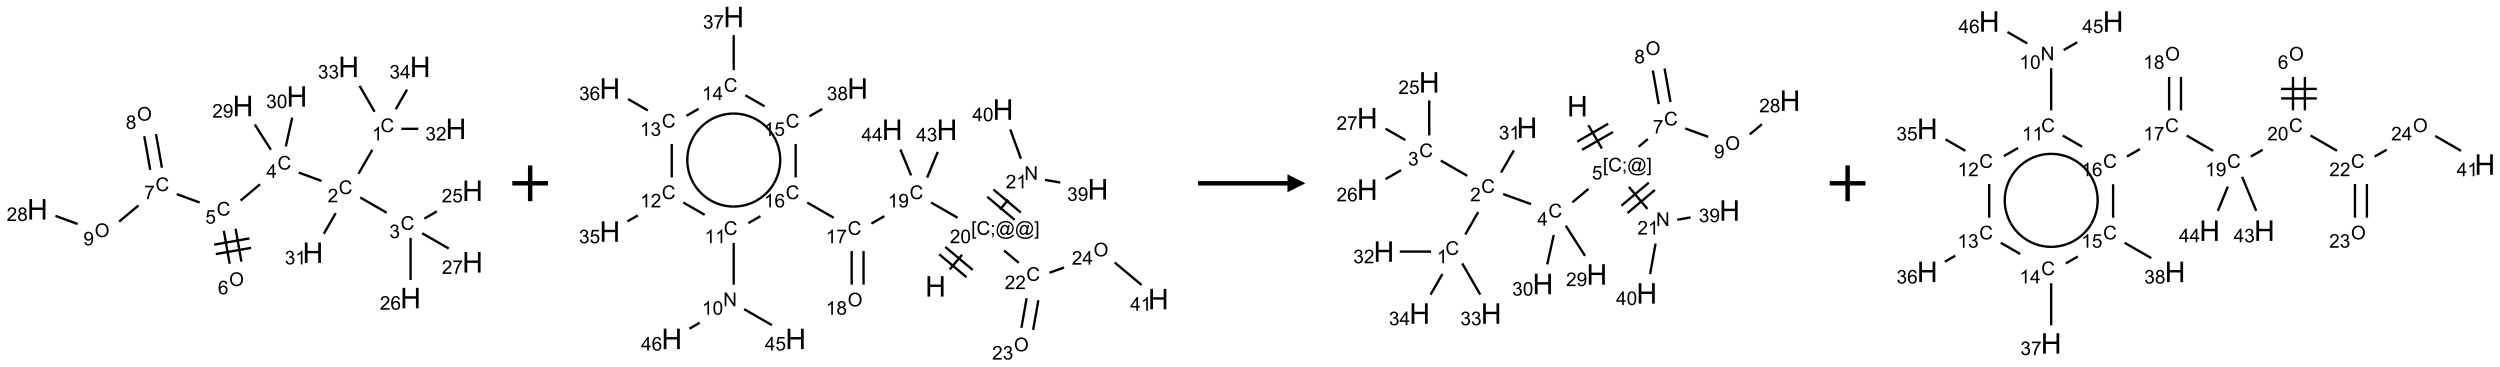 <?xml version="1.0" encoding="UTF-8"?>
<svg xmlns="http://www.w3.org/2000/svg" xmlns:xlink="http://www.w3.org/1999/xlink" width="1398" height="205" viewBox="0 0 1398 205">
<defs>
<g>
<g id="glyph-0-0">
<path d="M 1.332 0 L 1.332 -6.668 L 6.668 -6.668 L 6.668 0 Z M 1.5 -0.168 L 6.5 -0.168 L 6.5 -6.5 L 1.5 -6.5 Z M 1.5 -0.168 "/>
</g>
<g id="glyph-0-1">
<path d="M 6.27 -2.676 L 7.281 -2.422 C 7.07 -1.594 6.688 -0.961 6.137 -0.523 C 5.586 -0.086 4.914 0.129 4.121 0.129 C 3.297 0.129 2.629 -0.039 2.113 -0.371 C 1.598 -0.707 1.203 -1.191 0.934 -1.828 C 0.664 -2.465 0.531 -3.145 0.531 -3.875 C 0.531 -4.672 0.684 -5.363 0.988 -5.957 C 1.293 -6.547 1.723 -6.996 2.285 -7.305 C 2.844 -7.613 3.461 -7.766 4.137 -7.766 C 4.898 -7.766 5.543 -7.57 6.062 -7.184 C 6.582 -6.793 6.945 -6.246 7.152 -5.543 L 6.156 -5.309 C 5.98 -5.863 5.723 -6.266 5.387 -6.52 C 5.051 -6.773 4.625 -6.902 4.113 -6.902 C 3.527 -6.902 3.039 -6.762 2.645 -6.48 C 2.25 -6.199 1.973 -5.82 1.812 -5.348 C 1.652 -4.871 1.574 -4.383 1.574 -3.879 C 1.574 -3.23 1.668 -2.664 1.855 -2.18 C 2.047 -1.695 2.34 -1.332 2.738 -1.094 C 3.137 -0.855 3.57 -0.734 4.035 -0.734 C 4.602 -0.734 5.082 -0.898 5.473 -1.223 C 5.867 -1.551 6.133 -2.035 6.27 -2.676 Z M 6.27 -2.676 "/>
</g>
<g id="glyph-0-2">
<path d="M 3.973 0 L 3.035 0 L 3.035 -5.973 C 2.809 -5.758 2.516 -5.543 2.148 -5.328 C 1.781 -5.113 1.453 -4.953 1.16 -4.844 L 1.16 -5.75 C 1.684 -5.996 2.145 -6.297 2.535 -6.645 C 2.93 -6.996 3.207 -7.336 3.371 -7.668 L 3.973 -7.668 Z M 3.973 0 "/>
</g>
<g id="glyph-0-3">
<path d="M 5.371 -0.902 L 5.371 0 L 0.324 0 C 0.316 -0.227 0.352 -0.441 0.434 -0.652 C 0.562 -0.996 0.766 -1.332 1.051 -1.668 C 1.332 -2 1.742 -2.387 2.277 -2.824 C 3.105 -3.504 3.668 -4.043 3.957 -4.441 C 4.25 -4.84 4.395 -5.215 4.395 -5.566 C 4.395 -5.938 4.262 -6.254 3.996 -6.508 C 3.73 -6.762 3.387 -6.891 2.957 -6.891 C 2.508 -6.891 2.145 -6.754 1.875 -6.484 C 1.605 -6.215 1.469 -5.84 1.465 -5.359 L 0.5 -5.457 C 0.566 -6.176 0.812 -6.727 1.246 -7.102 C 1.676 -7.477 2.254 -7.668 2.98 -7.668 C 3.711 -7.668 4.293 -7.465 4.719 -7.059 C 5.145 -6.652 5.359 -6.148 5.359 -5.547 C 5.359 -5.242 5.297 -4.941 5.172 -4.645 C 5.047 -4.352 4.84 -4.039 4.551 -3.715 C 4.262 -3.387 3.777 -2.938 3.105 -2.371 C 2.543 -1.898 2.18 -1.578 2.02 -1.41 C 1.859 -1.242 1.73 -1.07 1.625 -0.902 Z M 5.371 -0.902 "/>
</g>
<g id="glyph-0-4">
<path d="M 0.449 -2.016 L 1.387 -2.141 C 1.492 -1.609 1.676 -1.227 1.934 -0.992 C 2.191 -0.758 2.508 -0.641 2.879 -0.641 C 3.32 -0.641 3.695 -0.793 3.996 -1.098 C 4.301 -1.402 4.453 -1.781 4.453 -2.234 C 4.453 -2.664 4.312 -3.02 4.031 -3.301 C 3.75 -3.578 3.391 -3.719 2.957 -3.719 C 2.781 -3.719 2.562 -3.684 2.297 -3.613 L 2.402 -4.438 C 2.465 -4.43 2.516 -4.426 2.551 -4.426 C 2.949 -4.426 3.312 -4.531 3.629 -4.738 C 3.949 -4.949 4.109 -5.27 4.109 -5.703 C 4.109 -6.047 3.992 -6.332 3.762 -6.559 C 3.527 -6.785 3.227 -6.895 2.859 -6.895 C 2.496 -6.895 2.191 -6.781 1.949 -6.551 C 1.707 -6.324 1.547 -5.98 1.48 -5.52 L 0.543 -5.688 C 0.656 -6.316 0.918 -6.805 1.324 -7.148 C 1.73 -7.492 2.234 -7.668 2.84 -7.668 C 3.254 -7.668 3.641 -7.578 3.988 -7.398 C 4.34 -7.219 4.609 -6.977 4.793 -6.668 C 4.98 -6.359 5.074 -6.031 5.074 -5.684 C 5.074 -5.352 4.984 -5.051 4.809 -4.781 C 4.629 -4.512 4.367 -4.297 4.02 -4.137 C 4.473 -4.031 4.824 -3.816 5.074 -3.488 C 5.324 -3.16 5.449 -2.75 5.449 -2.254 C 5.449 -1.59 5.203 -1.023 4.719 -0.559 C 4.234 -0.098 3.617 0.137 2.875 0.137 C 2.203 0.137 1.648 -0.062 1.207 -0.465 C 0.762 -0.863 0.512 -1.379 0.449 -2.016 Z M 0.449 -2.016 "/>
</g>
<g id="glyph-0-5">
<path d="M 0.441 -2 L 1.426 -2.082 C 1.5 -1.605 1.668 -1.242 1.934 -1.004 C 2.199 -0.762 2.52 -0.641 2.895 -0.641 C 3.348 -0.641 3.73 -0.812 4.043 -1.152 C 4.355 -1.492 4.512 -1.941 4.512 -2.504 C 4.512 -3.039 4.359 -3.461 4.059 -3.77 C 3.758 -4.078 3.367 -4.234 2.879 -4.234 C 2.578 -4.234 2.305 -4.164 2.062 -4.027 C 1.82 -3.891 1.629 -3.715 1.488 -3.496 L 0.609 -3.609 L 1.348 -7.531 L 5.145 -7.531 L 5.145 -6.637 L 2.098 -6.637 L 1.688 -4.582 C 2.145 -4.902 2.625 -5.062 3.129 -5.062 C 3.797 -5.062 4.359 -4.832 4.816 -4.371 C 5.277 -3.91 5.504 -3.312 5.504 -2.59 C 5.504 -1.898 5.305 -1.301 4.902 -0.797 C 4.41 -0.18 3.742 0.129 2.895 0.129 C 2.199 0.129 1.633 -0.062 1.195 -0.453 C 0.758 -0.844 0.504 -1.359 0.441 -2 Z M 0.441 -2 "/>
</g>
<g id="glyph-0-6">
<path d="M 5.309 -5.766 L 4.375 -5.691 C 4.293 -6.059 4.172 -6.328 4.02 -6.496 C 3.766 -6.762 3.453 -6.895 3.082 -6.895 C 2.785 -6.895 2.523 -6.812 2.297 -6.645 C 2 -6.43 1.77 -6.117 1.598 -5.703 C 1.43 -5.289 1.34 -4.703 1.332 -3.938 C 1.559 -4.281 1.836 -4.535 2.16 -4.703 C 2.488 -4.871 2.828 -4.953 3.188 -4.953 C 3.812 -4.953 4.344 -4.723 4.785 -4.262 C 5.223 -3.801 5.441 -3.207 5.441 -2.48 C 5.441 -2 5.34 -1.555 5.133 -1.145 C 4.926 -0.73 4.641 -0.418 4.281 -0.199 C 3.922 0.02 3.512 0.129 3.051 0.129 C 2.27 0.129 1.633 -0.156 1.141 -0.73 C 0.648 -1.305 0.402 -2.254 0.402 -3.574 C 0.402 -5.051 0.672 -6.121 1.219 -6.793 C 1.695 -7.375 2.336 -7.668 3.141 -7.668 C 3.742 -7.668 4.234 -7.5 4.617 -7.16 C 5 -6.824 5.23 -6.359 5.309 -5.766 Z M 1.48 -2.473 C 1.48 -2.152 1.547 -1.844 1.684 -1.547 C 1.82 -1.25 2.016 -1.027 2.262 -0.871 C 2.508 -0.719 2.766 -0.641 3.035 -0.641 C 3.434 -0.641 3.773 -0.801 4.059 -1.121 C 4.344 -1.441 4.484 -1.875 4.484 -2.422 C 4.484 -2.949 4.344 -3.367 4.062 -3.668 C 3.781 -3.973 3.426 -4.125 3 -4.125 C 2.578 -4.125 2.219 -3.973 1.922 -3.668 C 1.625 -3.363 1.48 -2.969 1.48 -2.473 Z M 1.48 -2.473 "/>
</g>
<g id="glyph-0-7">
<path d="M 0.504 -6.637 L 0.504 -7.535 L 5.449 -7.535 L 5.449 -6.809 C 4.961 -6.289 4.48 -5.602 4.004 -4.746 C 3.527 -3.887 3.156 -3.004 2.895 -2.098 C 2.707 -1.461 2.59 -0.762 2.535 0 L 1.574 0 C 1.582 -0.602 1.703 -1.328 1.926 -2.176 C 2.152 -3.027 2.477 -3.848 2.898 -4.637 C 3.32 -5.426 3.77 -6.094 4.246 -6.637 Z M 0.504 -6.637 "/>
</g>
<g id="glyph-0-8">
<path d="M 3.449 0 L 3.449 -1.828 L 0.137 -1.828 L 0.137 -2.688 L 3.621 -7.637 L 4.387 -7.637 L 4.387 -2.688 L 5.418 -2.688 L 5.418 -1.828 L 4.387 -1.828 L 4.387 0 Z M 3.449 -2.688 L 3.449 -6.129 L 1.059 -2.688 Z M 3.449 -2.688 "/>
</g>
<g id="glyph-0-9">
<path d="M 0.516 -3.719 C 0.516 -4.984 0.855 -5.977 1.535 -6.695 C 2.215 -7.414 3.094 -7.77 4.172 -7.77 C 4.875 -7.77 5.512 -7.602 6.078 -7.266 C 6.645 -6.93 7.074 -6.461 7.371 -5.855 C 7.668 -5.254 7.816 -4.57 7.816 -3.809 C 7.816 -3.035 7.66 -2.34 7.348 -1.73 C 7.035 -1.117 6.594 -0.656 6.02 -0.34 C 5.449 -0.027 4.828 0.129 4.168 0.129 C 3.449 0.129 2.805 -0.043 2.238 -0.391 C 1.672 -0.738 1.246 -1.211 0.953 -1.812 C 0.66 -2.414 0.516 -3.047 0.516 -3.719 Z M 1.559 -3.703 C 1.559 -2.781 1.805 -2.059 2.301 -1.527 C 2.793 -1 3.414 -0.734 4.16 -0.734 C 4.922 -0.734 5.547 -1 6.039 -1.535 C 6.531 -2.07 6.777 -2.828 6.777 -3.812 C 6.777 -4.434 6.672 -4.977 6.461 -5.441 C 6.25 -5.902 5.945 -6.262 5.539 -6.52 C 5.133 -6.773 4.68 -6.902 4.176 -6.902 C 3.461 -6.902 2.848 -6.656 2.332 -6.164 C 1.816 -5.672 1.559 -4.852 1.559 -3.703 Z M 1.559 -3.703 "/>
</g>
<g id="glyph-0-10">
<path d="M 1.887 -4.141 C 1.496 -4.281 1.207 -4.484 1.02 -4.75 C 0.832 -5.016 0.738 -5.328 0.738 -5.699 C 0.738 -6.254 0.938 -6.719 1.34 -7.098 C 1.738 -7.477 2.27 -7.668 2.934 -7.668 C 3.598 -7.668 4.137 -7.473 4.543 -7.086 C 4.949 -6.699 5.152 -6.227 5.152 -5.672 C 5.152 -5.316 5.059 -5.008 4.871 -4.746 C 4.688 -4.484 4.406 -4.281 4.027 -4.141 C 4.496 -3.988 4.852 -3.742 5.098 -3.402 C 5.34 -3.062 5.465 -2.656 5.465 -2.184 C 5.465 -1.531 5.234 -0.98 4.77 -0.535 C 4.309 -0.09 3.703 0.129 2.949 0.129 C 2.195 0.129 1.586 -0.094 1.125 -0.539 C 0.664 -0.984 0.434 -1.543 0.434 -2.207 C 0.434 -2.703 0.559 -3.121 0.809 -3.457 C 1.062 -3.793 1.422 -4.02 1.887 -4.141 Z M 1.699 -5.73 C 1.699 -5.367 1.812 -5.074 2.047 -4.844 C 2.281 -4.613 2.582 -4.5 2.953 -4.5 C 3.312 -4.5 3.609 -4.613 3.84 -4.84 C 4.07 -5.066 4.188 -5.348 4.188 -5.676 C 4.188 -6.02 4.07 -6.309 3.832 -6.543 C 3.594 -6.777 3.297 -6.895 2.941 -6.895 C 2.586 -6.895 2.289 -6.781 2.051 -6.551 C 1.816 -6.324 1.699 -6.047 1.699 -5.73 Z M 1.395 -2.203 C 1.395 -1.938 1.461 -1.676 1.586 -1.426 C 1.711 -1.176 1.902 -0.984 2.152 -0.848 C 2.402 -0.711 2.672 -0.641 2.957 -0.641 C 3.406 -0.641 3.777 -0.785 4.066 -1.074 C 4.359 -1.363 4.504 -1.727 4.504 -2.172 C 4.504 -2.625 4.355 -2.996 4.055 -3.293 C 3.754 -3.586 3.379 -3.734 2.926 -3.734 C 2.484 -3.734 2.121 -3.59 1.832 -3.297 C 1.543 -3.004 1.395 -2.641 1.395 -2.203 Z M 1.395 -2.203 "/>
</g>
<g id="glyph-0-11">
<path d="M 0.582 -1.766 L 1.484 -1.848 C 1.562 -1.426 1.707 -1.117 1.922 -0.926 C 2.137 -0.734 2.414 -0.641 2.75 -0.641 C 3.039 -0.641 3.289 -0.707 3.508 -0.84 C 3.727 -0.973 3.902 -1.148 4.043 -1.367 C 4.18 -1.586 4.297 -1.887 4.391 -2.262 C 4.484 -2.637 4.531 -3.016 4.531 -3.406 C 4.531 -3.449 4.531 -3.512 4.527 -3.594 C 4.34 -3.297 4.082 -3.055 3.758 -2.867 C 3.434 -2.68 3.082 -2.59 2.703 -2.59 C 2.07 -2.59 1.535 -2.816 1.098 -3.277 C 0.66 -3.734 0.441 -4.34 0.441 -5.09 C 0.441 -5.863 0.672 -6.484 1.129 -6.957 C 1.586 -7.43 2.156 -7.668 2.844 -7.668 C 3.34 -7.668 3.793 -7.531 4.207 -7.266 C 4.617 -7 4.93 -6.617 5.145 -6.121 C 5.355 -5.629 5.465 -4.91 5.465 -3.973 C 5.465 -2.996 5.359 -2.223 5.145 -1.645 C 4.934 -1.066 4.617 -0.625 4.199 -0.324 C 3.781 -0.02 3.293 0.129 2.73 0.129 C 2.133 0.129 1.645 -0.035 1.266 -0.367 C 0.887 -0.699 0.66 -1.164 0.582 -1.766 Z M 4.422 -5.137 C 4.422 -5.676 4.277 -6.102 3.992 -6.418 C 3.707 -6.734 3.359 -6.891 2.957 -6.891 C 2.543 -6.891 2.18 -6.719 1.871 -6.379 C 1.562 -6.039 1.406 -5.598 1.406 -5.059 C 1.406 -4.57 1.555 -4.176 1.848 -3.871 C 2.141 -3.566 2.5 -3.418 2.934 -3.418 C 3.367 -3.418 3.723 -3.57 4.004 -3.871 C 4.281 -4.176 4.422 -4.598 4.422 -5.137 Z M 4.422 -5.137 "/>
</g>
<g id="glyph-0-12">
<path d="M 0.441 -3.766 C 0.441 -4.668 0.535 -5.395 0.723 -5.945 C 0.906 -6.496 1.184 -6.922 1.551 -7.219 C 1.918 -7.516 2.375 -7.668 2.934 -7.668 C 3.344 -7.668 3.703 -7.586 4.012 -7.418 C 4.32 -7.254 4.574 -7.016 4.777 -6.707 C 4.977 -6.395 5.137 -6.016 5.25 -5.57 C 5.363 -5.125 5.422 -4.523 5.422 -3.766 C 5.422 -2.871 5.328 -2.148 5.145 -1.598 C 4.961 -1.047 4.688 -0.621 4.32 -0.32 C 3.953 -0.02 3.492 0.129 2.934 0.129 C 2.195 0.129 1.617 -0.133 1.199 -0.66 C 0.695 -1.297 0.441 -2.332 0.441 -3.766 Z M 1.406 -3.766 C 1.406 -2.512 1.555 -1.68 1.848 -1.262 C 2.141 -0.848 2.5 -0.641 2.934 -0.641 C 3.363 -0.641 3.727 -0.848 4.02 -1.266 C 4.312 -1.684 4.457 -2.516 4.457 -3.766 C 4.457 -5.023 4.312 -5.859 4.02 -6.27 C 3.727 -6.684 3.359 -6.891 2.922 -6.891 C 2.492 -6.891 2.148 -6.707 1.891 -6.344 C 1.566 -5.879 1.406 -5.02 1.406 -3.766 Z M 1.406 -3.766 "/>
</g>
<g id="glyph-0-13">
<path d="M 0.723 2.121 L 0.723 -7.637 L 2.793 -7.637 L 2.793 -6.859 L 1.66 -6.859 L 1.66 1.344 L 2.793 1.344 L 2.793 2.121 Z M 0.723 2.121 "/>
</g>
<g id="glyph-0-14">
<path d="M 0.949 -4.465 L 0.949 -5.531 L 2.016 -5.531 L 2.016 -4.465 Z M 0.949 0 L 0.949 -1.066 L 2.016 -1.066 L 2.016 0 C 2.016 0.391 1.945 0.711 1.809 0.949 C 1.668 1.191 1.449 1.379 1.145 1.512 L 0.887 1.109 C 1.082 1.023 1.23 0.895 1.324 0.727 C 1.418 0.559 1.469 0.316 1.48 0 Z M 0.949 0 "/>
</g>
<g id="glyph-0-15">
<path d="M 6.047 -0.848 C 5.82 -0.59 5.57 -0.379 5.289 -0.223 C 5.008 -0.062 4.73 0.016 4.449 0.016 C 4.141 0.016 3.84 -0.074 3.547 -0.254 C 3.254 -0.434 3.02 -0.715 2.836 -1.09 C 2.652 -1.465 2.562 -1.875 2.562 -2.324 C 2.562 -2.875 2.703 -3.43 2.988 -3.98 C 3.27 -4.535 3.621 -4.953 4.043 -5.23 C 4.461 -5.508 4.871 -5.645 5.266 -5.645 C 5.566 -5.645 5.855 -5.566 6.129 -5.41 C 6.402 -5.25 6.641 -5.012 6.84 -4.688 L 7.016 -5.496 L 7.949 -5.496 L 7.199 -2 C 7.094 -1.516 7.043 -1.246 7.043 -1.191 C 7.043 -1.098 7.078 -1.02 7.148 -0.949 C 7.219 -0.883 7.305 -0.848 7.406 -0.848 C 7.59 -0.848 7.832 -0.953 8.129 -1.168 C 8.527 -1.445 8.84 -1.816 9.07 -2.285 C 9.301 -2.75 9.418 -3.234 9.418 -3.73 C 9.418 -4.309 9.27 -4.852 8.973 -5.355 C 8.676 -5.859 8.23 -6.262 7.645 -6.562 C 7.055 -6.863 6.406 -7.016 5.691 -7.016 C 4.879 -7.016 4.137 -6.824 3.465 -6.445 C 2.793 -6.066 2.273 -5.52 1.902 -4.809 C 1.535 -4.098 1.348 -3.34 1.348 -2.527 C 1.348 -1.676 1.535 -0.941 1.902 -0.328 C 2.273 0.285 2.809 0.742 3.508 1.035 C 4.207 1.328 4.984 1.473 5.832 1.473 C 6.742 1.473 7.504 1.32 8.121 1.016 C 8.734 0.711 9.195 0.34 9.5 -0.098 L 10.441 -0.098 C 10.266 0.266 9.961 0.637 9.531 1.016 C 9.102 1.395 8.59 1.695 7.996 1.914 C 7.402 2.133 6.688 2.246 5.848 2.246 C 5.078 2.246 4.367 2.145 3.715 1.949 C 3.066 1.75 2.512 1.453 2.051 1.055 C 1.594 0.656 1.25 0.199 1.016 -0.316 C 0.723 -0.973 0.578 -1.684 0.578 -2.441 C 0.578 -3.289 0.75 -4.098 1.098 -4.863 C 1.523 -5.805 2.125 -6.527 2.902 -7.027 C 3.684 -7.527 4.629 -7.777 5.738 -7.777 C 6.602 -7.777 7.375 -7.602 8.059 -7.246 C 8.746 -6.895 9.285 -6.371 9.684 -5.672 C 10.02 -5.07 10.188 -4.418 10.188 -3.715 C 10.188 -2.707 9.832 -1.812 9.125 -1.031 C 8.492 -0.328 7.801 0.02 7.051 0.02 C 6.812 0.02 6.617 -0.016 6.473 -0.09 C 6.324 -0.16 6.215 -0.266 6.145 -0.402 C 6.102 -0.488 6.066 -0.637 6.047 -0.848 Z M 3.527 -2.262 C 3.527 -1.785 3.641 -1.414 3.863 -1.152 C 4.09 -0.887 4.348 -0.754 4.641 -0.754 C 4.836 -0.754 5.039 -0.812 5.254 -0.93 C 5.469 -1.047 5.676 -1.219 5.871 -1.449 C 6.066 -1.676 6.23 -1.969 6.355 -2.32 C 6.48 -2.672 6.543 -3.027 6.543 -3.379 C 6.543 -3.852 6.426 -4.219 6.191 -4.48 C 5.957 -4.738 5.672 -4.871 5.332 -4.871 C 5.109 -4.871 4.902 -4.812 4.707 -4.699 C 4.512 -4.586 4.32 -4.406 4.137 -4.156 C 3.953 -3.906 3.805 -3.602 3.691 -3.246 C 3.582 -2.887 3.527 -2.559 3.527 -2.262 Z M 3.527 -2.262 "/>
</g>
<g id="glyph-0-16">
<path d="M 2.27 2.121 L 0.203 2.121 L 0.203 1.344 L 1.332 1.344 L 1.332 -6.859 L 0.203 -6.859 L 0.203 -7.637 L 2.27 -7.637 Z M 2.27 2.121 "/>
</g>
<g id="glyph-0-17">
<path d="M 0.812 0 L 0.812 -7.637 L 1.848 -7.637 L 5.859 -1.641 L 5.859 -7.637 L 6.828 -7.637 L 6.828 0 L 5.793 0 L 1.781 -6 L 1.781 0 Z M 0.812 0 "/>
</g>
<g id="glyph-1-0">
<path d="M 2 0 L 2 -10 L 10 -10 L 10 0 Z M 2.25 -0.25 L 9.75 -0.25 L 9.75 -9.75 L 2.25 -9.75 Z M 2.25 -0.25 "/>
</g>
<g id="glyph-1-1">
<path d="M 1.281 0 L 1.281 -11.453 L 2.797 -11.453 L 2.797 -6.75 L 8.75 -6.75 L 8.75 -11.453 L 10.266 -11.453 L 10.266 0 L 8.75 0 L 8.75 -5.398 L 2.797 -5.398 L 2.797 0 Z M 1.281 0 "/>
</g>
</g>
</defs>
<path fill="none" stroke-width="0.033" stroke-linecap="butt" stroke-linejoin="miter" stroke="rgb(0%, 0%, 0%)" stroke-opacity="1" stroke-miterlimit="10" d="M 4.682 1.16 L 4.489 1.494 " transform="matrix(40, 0, 0, 40, 20.916, 37.398)"/>
<path fill="none" stroke-width="0.033" stroke-linecap="butt" stroke-linejoin="miter" stroke="rgb(0%, 0%, 0%)" stroke-opacity="1" stroke-miterlimit="10" d="M 4.513 1.826 L 4.883 2.039 " transform="matrix(40, 0, 0, 40, 20.916, 37.398)"/>
<path fill="none" stroke-width="0.033" stroke-linecap="butt" stroke-linejoin="miter" stroke="rgb(0%, 0%, 0%)" stroke-opacity="1" stroke-miterlimit="10" d="M 5.41 2.121 L 5.584 2.02 " transform="matrix(40, 0, 0, 40, 20.916, 37.398)"/>
<path fill="none" stroke-width="0.033" stroke-linecap="butt" stroke-linejoin="miter" stroke="rgb(0%, 0%, 0%)" stroke-opacity="1" stroke-miterlimit="10" d="M 5.217 2.391 L 5.217 2.979 " transform="matrix(40, 0, 0, 40, 20.916, 37.398)"/>
<path fill="none" stroke-width="0.033" stroke-linecap="butt" stroke-linejoin="miter" stroke="rgb(0%, 0%, 0%)" stroke-opacity="1" stroke-miterlimit="10" d="M 5.379 2.326 L 5.751 2.54 " transform="matrix(40, 0, 0, 40, 20.916, 37.398)"/>
<path fill="none" stroke-width="0.033" stroke-linecap="butt" stroke-linejoin="miter" stroke="rgb(0%, 0%, 0%)" stroke-opacity="1" stroke-miterlimit="10" d="M 3.974 1.595 L 3.654 1.478 " transform="matrix(40, 0, 0, 40, 20.916, 37.398)"/>
<path fill="none" stroke-width="0.033" stroke-linecap="butt" stroke-linejoin="miter" stroke="rgb(0%, 0%, 0%)" stroke-opacity="1" stroke-miterlimit="10" d="M 3.112 1.641 L 2.841 1.869 " transform="matrix(40, 0, 0, 40, 20.916, 37.398)"/>
<path fill="none" stroke-width="0.033" stroke-linecap="butt" stroke-linejoin="miter" stroke="rgb(0%, 0%, 0%)" stroke-opacity="1" stroke-miterlimit="10" d="M 2.606 2.292 L 2.688 2.752 " transform="matrix(40, 0, 0, 40, 20.916, 37.398)"/>
<path fill="none" stroke-width="0.033" stroke-linecap="butt" stroke-linejoin="miter" stroke="rgb(0%, 0%, 0%)" stroke-opacity="1" stroke-miterlimit="10" d="M 2.771 2.263 L 2.852 2.723 " transform="matrix(40, 0, 0, 40, 20.916, 37.398)"/>
<path fill="none" stroke-width="0.033" stroke-linecap="butt" stroke-linejoin="miter" stroke="rgb(0%, 0%, 0%)" stroke-opacity="1" stroke-miterlimit="10" d="M 2.494 2.617 L 2.987 2.53 " transform="matrix(40, 0, 0, 40, 20.916, 37.398)"/>
<path fill="none" stroke-width="0.033" stroke-linecap="butt" stroke-linejoin="miter" stroke="rgb(0%, 0%, 0%)" stroke-opacity="1" stroke-miterlimit="10" d="M 2.471 2.485 L 2.964 2.398 " transform="matrix(40, 0, 0, 40, 20.916, 37.398)"/>
<path fill="none" stroke-width="0.033" stroke-linecap="butt" stroke-linejoin="miter" stroke="rgb(0%, 0%, 0%)" stroke-opacity="1" stroke-miterlimit="10" d="M 2.268 1.896 L 1.948 1.779 " transform="matrix(40, 0, 0, 40, 20.916, 37.398)"/>
<path fill="none" stroke-width="0.033" stroke-linecap="butt" stroke-linejoin="miter" stroke="rgb(0%, 0%, 0%)" stroke-opacity="1" stroke-miterlimit="10" d="M 1.741 1.41 L 1.658 0.94 " transform="matrix(40, 0, 0, 40, 20.916, 37.398)"/>
<path fill="none" stroke-width="0.033" stroke-linecap="butt" stroke-linejoin="miter" stroke="rgb(0%, 0%, 0%)" stroke-opacity="1" stroke-miterlimit="10" d="M 1.577 1.439 L 1.494 0.969 " transform="matrix(40, 0, 0, 40, 20.916, 37.398)"/>
<path fill="none" stroke-width="0.033" stroke-linecap="butt" stroke-linejoin="miter" stroke="rgb(0%, 0%, 0%)" stroke-opacity="1" stroke-miterlimit="10" d="M 1.413 1.937 L 1.143 2.163 " transform="matrix(40, 0, 0, 40, 20.916, 37.398)"/>
<path fill="none" stroke-width="0.033" stroke-linecap="butt" stroke-linejoin="miter" stroke="rgb(0%, 0%, 0%)" stroke-opacity="1" stroke-miterlimit="10" d="M 0.563 2.197 L 0.252 2.083 " transform="matrix(40, 0, 0, 40, 20.916, 37.398)"/>
<path fill="none" stroke-width="0.033" stroke-linecap="butt" stroke-linejoin="miter" stroke="rgb(0%, 0%, 0%)" stroke-opacity="1" stroke-miterlimit="10" d="M 3.264 1.159 L 3.039 0.806 " transform="matrix(40, 0, 0, 40, 20.916, 37.398)"/>
<path fill="none" stroke-width="0.033" stroke-linecap="butt" stroke-linejoin="miter" stroke="rgb(0%, 0%, 0%)" stroke-opacity="1" stroke-miterlimit="10" d="M 3.473 1.112 L 3.562 0.71 " transform="matrix(40, 0, 0, 40, 20.916, 37.398)"/>
<path fill="none" stroke-width="0.033" stroke-linecap="butt" stroke-linejoin="miter" stroke="rgb(0%, 0%, 0%)" stroke-opacity="1" stroke-miterlimit="10" d="M 4.17 2.045 L 4.004 2.333 " transform="matrix(40, 0, 0, 40, 20.916, 37.398)"/>
<path fill="none" stroke-width="0.033" stroke-linecap="butt" stroke-linejoin="miter" stroke="rgb(0%, 0%, 0%)" stroke-opacity="1" stroke-miterlimit="10" d="M 5.088 0.866 L 5.324 0.866 " transform="matrix(40, 0, 0, 40, 20.916, 37.398)"/>
<path fill="none" stroke-width="0.033" stroke-linecap="butt" stroke-linejoin="miter" stroke="rgb(0%, 0%, 0%)" stroke-opacity="1" stroke-miterlimit="10" d="M 4.714 0.628 L 4.504 0.265 " transform="matrix(40, 0, 0, 40, 20.916, 37.398)"/>
<path fill="none" stroke-width="0.033" stroke-linecap="butt" stroke-linejoin="miter" stroke="rgb(0%, 0%, 0%)" stroke-opacity="1" stroke-miterlimit="10" d="M 5.01 0.591 L 5.168 0.317 " transform="matrix(40, 0, 0, 40, 20.916, 37.398)"/>
<g fill="rgb(0%, 0%, 0%)" fill-opacity="1">
<use xlink:href="#glyph-0-1" x="212.746" y="73.883"/>
</g>
<g fill="rgb(0%, 0%, 0%)" fill-opacity="1">
<use xlink:href="#glyph-0-2" x="207.965" y="78.52"/>
</g>
<g fill="rgb(0%, 0%, 0%)" fill-opacity="1">
<use xlink:href="#glyph-0-1" x="189.371" y="108.523"/>
</g>
<g fill="rgb(0%, 0%, 0%)" fill-opacity="1">
<use xlink:href="#glyph-0-3" x="183.199" y="113.16"/>
</g>
<g fill="rgb(0%, 0%, 0%)" fill-opacity="1">
<use xlink:href="#glyph-0-1" x="224.012" y="128.523"/>
</g>
<g fill="rgb(0%, 0%, 0%)" fill-opacity="1">
<use xlink:href="#glyph-0-4" x="217.758" y="133.16"/>
</g>
<g fill="rgb(0%, 0%, 0%)" fill-opacity="1">
<use xlink:href="#glyph-1-1" x="258.473" y="112.406"/>
</g>
<g fill="rgb(0%, 0%, 0%)" fill-opacity="1">
<use xlink:href="#glyph-0-3" x="246.984" y="113.199"/>
<use xlink:href="#glyph-0-5" x="252.917" y="113.199"/>
</g>
<g fill="rgb(0%, 0%, 0%)" fill-opacity="1">
<use xlink:href="#glyph-1-1" x="223.832" y="172.406"/>
</g>
<g fill="rgb(0%, 0%, 0%)" fill-opacity="1">
<use xlink:href="#glyph-0-3" x="212.402" y="173.199"/>
<use xlink:href="#glyph-0-6" x="218.335" y="173.199"/>
</g>
<g fill="rgb(0%, 0%, 0%)" fill-opacity="1">
<use xlink:href="#glyph-1-1" x="258.473" y="152.406"/>
</g>
<g fill="rgb(0%, 0%, 0%)" fill-opacity="1">
<use xlink:href="#glyph-0-3" x="247.039" y="153.199"/>
<use xlink:href="#glyph-0-7" x="252.971" y="153.199"/>
</g>
<g fill="rgb(0%, 0%, 0%)" fill-opacity="1">
<use xlink:href="#glyph-0-1" x="155.156" y="94.844"/>
</g>
<g fill="rgb(0%, 0%, 0%)" fill-opacity="1">
<use xlink:href="#glyph-0-8" x="148.938" y="99.449"/>
</g>
<g fill="rgb(0%, 0%, 0%)" fill-opacity="1">
<use xlink:href="#glyph-0-1" x="121.141" y="120.555"/>
</g>
<g fill="rgb(0%, 0%, 0%)" fill-opacity="1">
<use xlink:href="#glyph-0-5" x="114.832" y="125.059"/>
</g>
<g fill="rgb(0%, 0%, 0%)" fill-opacity="1">
<use xlink:href="#glyph-0-9" x="128.102" y="159.953"/>
</g>
<g fill="rgb(0%, 0%, 0%)" fill-opacity="1">
<use xlink:href="#glyph-0-6" x="121.84" y="164.586"/>
</g>
<g fill="rgb(0%, 0%, 0%)" fill-opacity="1">
<use xlink:href="#glyph-0-1" x="86.93" y="106.875"/>
</g>
<g fill="rgb(0%, 0%, 0%)" fill-opacity="1">
<use xlink:href="#glyph-0-7" x="80.676" y="111.383"/>
</g>
<g fill="rgb(0%, 0%, 0%)" fill-opacity="1">
<use xlink:href="#glyph-0-9" x="76.621" y="67.488"/>
</g>
<g fill="rgb(0%, 0%, 0%)" fill-opacity="1">
<use xlink:href="#glyph-0-10" x="70.34" y="72.117"/>
</g>
<g fill="rgb(0%, 0%, 0%)" fill-opacity="1">
<use xlink:href="#glyph-0-9" x="52.926" y="132.59"/>
</g>
<g fill="rgb(0%, 0%, 0%)" fill-opacity="1">
<use xlink:href="#glyph-0-11" x="46.645" y="137.223"/>
</g>
<g fill="rgb(0%, 0%, 0%)" fill-opacity="1">
<use xlink:href="#glyph-1-1" x="15.145" y="122.789"/>
</g>
<g fill="rgb(0%, 0%, 0%)" fill-opacity="1">
<use xlink:href="#glyph-0-3" x="3.695" y="123.582"/>
<use xlink:href="#glyph-0-10" x="9.628" y="123.582"/>
</g>
<g fill="rgb(0%, 0%, 0%)" fill-opacity="1">
<use xlink:href="#glyph-1-1" x="130.109" y="64.992"/>
</g>
<g fill="rgb(0%, 0%, 0%)" fill-opacity="1">
<use xlink:href="#glyph-0-3" x="118.664" y="65.785"/>
<use xlink:href="#glyph-0-11" x="124.596" y="65.785"/>
</g>
<g fill="rgb(0%, 0%, 0%)" fill-opacity="1">
<use xlink:href="#glyph-1-1" x="160.262" y="59.676"/>
</g>
<g fill="rgb(0%, 0%, 0%)" fill-opacity="1">
<use xlink:href="#glyph-0-4" x="148.852" y="60.469"/>
<use xlink:href="#glyph-0-12" x="154.784" y="60.469"/>
</g>
<g fill="rgb(0%, 0%, 0%)" fill-opacity="1">
<use xlink:href="#glyph-1-1" x="169.191" y="147.051"/>
</g>
<g fill="rgb(0%, 0%, 0%)" fill-opacity="1">
<use xlink:href="#glyph-0-4" x="159.23" y="147.84"/>
<use xlink:href="#glyph-0-2" x="165.163" y="147.84"/>
</g>
<g fill="rgb(0%, 0%, 0%)" fill-opacity="1">
<use xlink:href="#glyph-1-1" x="249.191" y="77.766"/>
</g>
<g fill="rgb(0%, 0%, 0%)" fill-opacity="1">
<use xlink:href="#glyph-0-4" x="237.836" y="78.559"/>
<use xlink:href="#glyph-0-3" x="243.768" y="78.559"/>
</g>
<g fill="rgb(0%, 0%, 0%)" fill-opacity="1">
<use xlink:href="#glyph-1-1" x="189.191" y="43.125"/>
</g>
<g fill="rgb(0%, 0%, 0%)" fill-opacity="1">
<use xlink:href="#glyph-0-4" x="177.758" y="43.918"/>
<use xlink:href="#glyph-0-4" x="183.69" y="43.918"/>
</g>
<g fill="rgb(0%, 0%, 0%)" fill-opacity="1">
<use xlink:href="#glyph-1-1" x="229.191" y="43.125"/>
</g>
<g fill="rgb(0%, 0%, 0%)" fill-opacity="1">
<use xlink:href="#glyph-0-4" x="217.789" y="43.918"/>
<use xlink:href="#glyph-0-8" x="223.721" y="43.918"/>
</g>
<path fill="none" stroke-width="0.062" stroke-linecap="butt" stroke-linejoin="miter" stroke="rgb(0%, 0%, 0%)" stroke-opacity="1" stroke-miterlimit="10" d="M -0 0 L 0.5 0 M 0.25 -0.25 L 0.25 0.25 " transform="matrix(40, 0, 0, 40, 286.467, 102.5)"/>
<path fill="none" stroke-width="0.033" stroke-linecap="butt" stroke-linejoin="miter" stroke="rgb(0%, 0%, 0%)" stroke-opacity="1" stroke-miterlimit="10" d="M 4.752 3.529 L 4.924 3.324 " transform="matrix(40, 0, 0, 40, 341.014, 9.502)"/>
<path fill="none" stroke-width="0.033" stroke-linecap="butt" stroke-linejoin="miter" stroke="rgb(0%, 0%, 0%)" stroke-opacity="1" stroke-miterlimit="10" d="M 5.073 3.536 L 4.69 3.215 " transform="matrix(40, 0, 0, 40, 341.014, 9.502)"/>
<path fill="none" stroke-width="0.033" stroke-linecap="butt" stroke-linejoin="miter" stroke="rgb(0%, 0%, 0%)" stroke-opacity="1" stroke-miterlimit="10" d="M 4.987 3.638 L 4.604 3.317 " transform="matrix(40, 0, 0, 40, 341.014, 9.502)"/>
<path fill="none" stroke-width="0.033" stroke-linecap="butt" stroke-linejoin="miter" stroke="rgb(0%, 0%, 0%)" stroke-opacity="1" stroke-miterlimit="10" d="M 4.862 2.807 L 4.492 2.594 " transform="matrix(40, 0, 0, 40, 341.014, 9.502)"/>
<path fill="none" stroke-width="0.033" stroke-linecap="butt" stroke-linejoin="miter" stroke="rgb(0%, 0%, 0%)" stroke-opacity="1" stroke-miterlimit="10" d="M 3.838 2.784 L 3.657 2.888 " transform="matrix(40, 0, 0, 40, 341.014, 9.502)"/>
<path fill="none" stroke-width="0.033" stroke-linecap="butt" stroke-linejoin="miter" stroke="rgb(0%, 0%, 0%)" stroke-opacity="1" stroke-miterlimit="10" d="M 3.13 2.807 L 2.76 2.594 " transform="matrix(40, 0, 0, 40, 341.014, 9.502)"/>
<path fill="none" stroke-width="0.033" stroke-linecap="butt" stroke-linejoin="miter" stroke="rgb(0%, 0%, 0%)" stroke-opacity="1" stroke-miterlimit="10" d="M 2.106 2.784 L 1.937 2.882 " transform="matrix(40, 0, 0, 40, 341.014, 9.502)"/>
<path fill="none" stroke-width="0.033" stroke-linecap="butt" stroke-linejoin="miter" stroke="rgb(0%, 0%, 0%)" stroke-opacity="1" stroke-miterlimit="10" d="M 1.732 3.159 L 1.732 3.742 " transform="matrix(40, 0, 0, 40, 341.014, 9.502)"/>
<path fill="none" stroke-width="0.033" stroke-linecap="butt" stroke-linejoin="miter" stroke="rgb(0%, 0%, 0%)" stroke-opacity="1" stroke-miterlimit="10" d="M 1.877 4.084 L 2.266 4.308 " transform="matrix(40, 0, 0, 40, 341.014, 9.502)"/>
<path fill="none" stroke-width="0.033" stroke-linecap="butt" stroke-linejoin="miter" stroke="rgb(0%, 0%, 0%)" stroke-opacity="1" stroke-miterlimit="10" d="M 1.257 4.274 L 1.113 4.358 " transform="matrix(40, 0, 0, 40, 341.014, 9.502)"/>
<path fill="none" stroke-width="0.033" stroke-linecap="butt" stroke-linejoin="miter" stroke="rgb(0%, 0%, 0%)" stroke-opacity="1" stroke-miterlimit="10" d="M 1.326 2.766 L 1.028 2.594 " transform="matrix(40, 0, 0, 40, 341.014, 9.502)"/>
<path fill="none" stroke-width="0.033" stroke-linecap="butt" stroke-linejoin="miter" stroke="rgb(0%, 0%, 0%)" stroke-opacity="1" stroke-miterlimit="10" d="M 0.392 2.774 L 0.247 2.857 " transform="matrix(40, 0, 0, 40, 341.014, 9.502)"/>
<path fill="none" stroke-width="0.033" stroke-linecap="butt" stroke-linejoin="miter" stroke="rgb(0%, 0%, 0%)" stroke-opacity="1" stroke-miterlimit="10" d="M 0.866 2.242 L 0.866 1.775 " transform="matrix(40, 0, 0, 40, 341.014, 9.502)"/>
<path fill="none" stroke-width="0.033" stroke-linecap="butt" stroke-linejoin="miter" stroke="rgb(0%, 0%, 0%)" stroke-opacity="1" stroke-miterlimit="10" d="M 0.532 1.307 L 0.255 1.147 " transform="matrix(40, 0, 0, 40, 341.014, 9.502)"/>
<path fill="none" stroke-width="0.033" stroke-linecap="butt" stroke-linejoin="miter" stroke="rgb(0%, 0%, 0%)" stroke-opacity="1" stroke-miterlimit="10" d="M 1.071 1.382 L 1.242 1.283 " transform="matrix(40, 0, 0, 40, 341.014, 9.502)"/>
<path fill="none" stroke-width="0.033" stroke-linecap="butt" stroke-linejoin="miter" stroke="rgb(0%, 0%, 0%)" stroke-opacity="1" stroke-miterlimit="10" d="M 1.732 0.742 L 1.732 0.253 " transform="matrix(40, 0, 0, 40, 341.014, 9.502)"/>
<path fill="none" stroke-width="0.033" stroke-linecap="butt" stroke-linejoin="miter" stroke="rgb(0%, 0%, 0%)" stroke-opacity="1" stroke-miterlimit="10" d="M 1.894 1.094 L 2.164 1.249 " transform="matrix(40, 0, 0, 40, 341.014, 9.502)"/>
<path fill="none" stroke-width="0.033" stroke-linecap="butt" stroke-linejoin="miter" stroke="rgb(0%, 0%, 0%)" stroke-opacity="1" stroke-miterlimit="10" d="M 2.598 1.775 L 2.598 2.242 " transform="matrix(40, 0, 0, 40, 341.014, 9.502)"/>
<path fill="none" stroke-width="0.033" stroke-linecap="butt" stroke-linejoin="miter" stroke="rgb(0%, 0%, 0%)" stroke-opacity="1" stroke-miterlimit="10" d="M 2.791 1.388 L 2.969 1.286 " transform="matrix(40, 0, 0, 40, 341.014, 9.502)"/>
<path fill="none" stroke-width="0.033" stroke-linecap="butt" stroke-linejoin="miter" stroke="rgb(0%, 0%, 0%)" stroke-opacity="1" stroke-miterlimit="10" d="M 3.381 3.272 L 3.381 3.742 " transform="matrix(40, 0, 0, 40, 341.014, 9.502)"/>
<path fill="none" stroke-width="0.033" stroke-linecap="butt" stroke-linejoin="miter" stroke="rgb(0%, 0%, 0%)" stroke-opacity="1" stroke-miterlimit="10" d="M 3.547 3.272 L 3.547 3.742 " transform="matrix(40, 0, 0, 40, 341.014, 9.502)"/>
<path fill="none" stroke-width="0.033" stroke-linecap="butt" stroke-linejoin="miter" stroke="rgb(0%, 0%, 0%)" stroke-opacity="1" stroke-miterlimit="10" d="M 4.436 2.245 L 4.585 1.886 " transform="matrix(40, 0, 0, 40, 341.014, 9.502)"/>
<path fill="none" stroke-width="0.033" stroke-linecap="butt" stroke-linejoin="miter" stroke="rgb(0%, 0%, 0%)" stroke-opacity="1" stroke-miterlimit="10" d="M 4.212 2.215 L 4.062 1.852 " transform="matrix(40, 0, 0, 40, 341.014, 9.502)"/>
<path fill="none" stroke-width="0.033" stroke-linecap="butt" stroke-linejoin="miter" stroke="rgb(0%, 0%, 0%)" stroke-opacity="1" stroke-miterlimit="10" d="M 5.454 2.693 L 5.57 2.555 " transform="matrix(40, 0, 0, 40, 341.014, 9.502)"/>
<path fill="none" stroke-width="0.033" stroke-linecap="butt" stroke-linejoin="miter" stroke="rgb(0%, 0%, 0%)" stroke-opacity="1" stroke-miterlimit="10" d="M 5.746 2.734 L 5.363 2.412 " transform="matrix(40, 0, 0, 40, 341.014, 9.502)"/>
<path fill="none" stroke-width="0.033" stroke-linecap="butt" stroke-linejoin="miter" stroke="rgb(0%, 0%, 0%)" stroke-opacity="1" stroke-miterlimit="10" d="M 5.66 2.836 L 5.277 2.514 " transform="matrix(40, 0, 0, 40, 341.014, 9.502)"/>
<path fill="none" stroke-width="0.033" stroke-linecap="butt" stroke-linejoin="miter" stroke="rgb(0%, 0%, 0%)" stroke-opacity="1" stroke-miterlimit="10" d="M 6.084 2.277 L 6.297 2.315 " transform="matrix(40, 0, 0, 40, 341.014, 9.502)"/>
<path fill="none" stroke-width="0.033" stroke-linecap="butt" stroke-linejoin="miter" stroke="rgb(0%, 0%, 0%)" stroke-opacity="1" stroke-miterlimit="10" d="M 5.747 1.981 L 5.598 1.572 " transform="matrix(40, 0, 0, 40, 341.014, 9.502)"/>
<path fill="none" stroke-width="0.033" stroke-linecap="butt" stroke-linejoin="miter" stroke="rgb(0%, 0%, 0%)" stroke-opacity="1" stroke-miterlimit="10" d="M 5.512 3.265 L 5.717 3.437 " transform="matrix(40, 0, 0, 40, 341.014, 9.502)"/>
<path fill="none" stroke-width="0.033" stroke-linecap="butt" stroke-linejoin="miter" stroke="rgb(0%, 0%, 0%)" stroke-opacity="1" stroke-miterlimit="10" d="M 5.827 3.931 L 5.754 4.345 " transform="matrix(40, 0, 0, 40, 341.014, 9.502)"/>
<path fill="none" stroke-width="0.033" stroke-linecap="butt" stroke-linejoin="miter" stroke="rgb(0%, 0%, 0%)" stroke-opacity="1" stroke-miterlimit="10" d="M 5.991 3.96 L 5.918 4.374 " transform="matrix(40, 0, 0, 40, 341.014, 9.502)"/>
<path fill="none" stroke-width="0.033" stroke-linecap="butt" stroke-linejoin="miter" stroke="rgb(0%, 0%, 0%)" stroke-opacity="1" stroke-miterlimit="10" d="M 6.145 3.576 L 6.35 3.502 " transform="matrix(40, 0, 0, 40, 341.014, 9.502)"/>
<path fill="none" stroke-width="0.033" stroke-linecap="butt" stroke-linejoin="miter" stroke="rgb(0%, 0%, 0%)" stroke-opacity="1" stroke-miterlimit="10" d="M 7.057 3.431 L 7.434 3.747 " transform="matrix(40, 0, 0, 40, 341.014, 9.502)"/>
<path fill="none" stroke-width="0.033" stroke-linecap="butt" stroke-linejoin="miter" stroke="rgb(0%, 0%, 0%)" stroke-opacity="1" stroke-miterlimit="10" d="M 2.295 2.325 C 2.179 2.526 1.964 2.65 1.732 2.65 " transform="matrix(40, 0, 0, 40, 341.014, 9.502)"/>
<path fill="none" stroke-width="0.033" stroke-linecap="butt" stroke-linejoin="miter" stroke="rgb(0%, 0%, 0%)" stroke-opacity="1" stroke-miterlimit="10" d="M 2.295 1.675 C 2.411 1.876 2.411 2.124 2.295 2.325 " transform="matrix(40, 0, 0, 40, 341.014, 9.502)"/>
<path fill="none" stroke-width="0.033" stroke-linecap="butt" stroke-linejoin="miter" stroke="rgb(0%, 0%, 0%)" stroke-opacity="1" stroke-miterlimit="10" d="M 1.732 1.35 C 1.964 1.35 2.179 1.474 2.295 1.675 " transform="matrix(40, 0, 0, 40, 341.014, 9.502)"/>
<path fill="none" stroke-width="0.033" stroke-linecap="butt" stroke-linejoin="miter" stroke="rgb(0%, 0%, 0%)" stroke-opacity="1" stroke-miterlimit="10" d="M 1.17 1.675 C 1.286 1.474 1.5 1.35 1.732 1.35 " transform="matrix(40, 0, 0, 40, 341.014, 9.502)"/>
<path fill="none" stroke-width="0.033" stroke-linecap="butt" stroke-linejoin="miter" stroke="rgb(0%, 0%, 0%)" stroke-opacity="1" stroke-miterlimit="10" d="M 1.17 2.325 C 1.054 2.124 1.054 1.876 1.17 1.675 " transform="matrix(40, 0, 0, 40, 341.014, 9.502)"/>
<path fill="none" stroke-width="0.033" stroke-linecap="butt" stroke-linejoin="miter" stroke="rgb(0%, 0%, 0%)" stroke-opacity="1" stroke-miterlimit="10" d="M 1.732 2.65 C 1.5 2.65 1.286 2.526 1.17 2.325 " transform="matrix(40, 0, 0, 40, 341.014, 9.502)"/>
<g fill="rgb(0%, 0%, 0%)" fill-opacity="1">
<use xlink:href="#glyph-1-1" x="517.375" y="165.871"/>
</g>
<g fill="rgb(0%, 0%, 0%)" fill-opacity="1">
<use xlink:href="#glyph-0-13" x="543.07" y="131.355"/>
<use xlink:href="#glyph-0-1" x="546.034" y="131.355"/>
<use xlink:href="#glyph-0-14" x="553.737" y="131.355"/>
<use xlink:href="#glyph-0-15" x="556.701" y="131.355"/>
<use xlink:href="#glyph-0-15" x="567.529" y="131.355"/>
<use xlink:href="#glyph-0-16" x="578.357" y="131.355"/>
</g>
<g fill="rgb(0%, 0%, 0%)" fill-opacity="1">
<use xlink:href="#glyph-0-3" x="531.109" y="135.984"/>
<use xlink:href="#glyph-0-12" x="537.042" y="135.984"/>
</g>
<g fill="rgb(0%, 0%, 0%)" fill-opacity="1">
<use xlink:href="#glyph-0-1" x="508.625" y="111.348"/>
</g>
<g fill="rgb(0%, 0%, 0%)" fill-opacity="1">
<use xlink:href="#glyph-0-2" x="496.426" y="115.984"/>
<use xlink:href="#glyph-0-11" x="502.358" y="115.984"/>
</g>
<g fill="rgb(0%, 0%, 0%)" fill-opacity="1">
<use xlink:href="#glyph-0-1" x="473.984" y="131.348"/>
</g>
<g fill="rgb(0%, 0%, 0%)" fill-opacity="1">
<use xlink:href="#glyph-0-2" x="461.801" y="135.984"/>
<use xlink:href="#glyph-0-7" x="467.733" y="135.984"/>
</g>
<g fill="rgb(0%, 0%, 0%)" fill-opacity="1">
<use xlink:href="#glyph-0-1" x="439.344" y="111.348"/>
</g>
<g fill="rgb(0%, 0%, 0%)" fill-opacity="1">
<use xlink:href="#glyph-0-2" x="427.164" y="115.984"/>
<use xlink:href="#glyph-0-6" x="433.096" y="115.984"/>
</g>
<g fill="rgb(0%, 0%, 0%)" fill-opacity="1">
<use xlink:href="#glyph-0-1" x="404.703" y="131.348"/>
</g>
<g fill="rgb(0%, 0%, 0%)" fill-opacity="1">
<use xlink:href="#glyph-0-2" x="393.992" y="135.984"/>
<use xlink:href="#glyph-0-2" x="399.924" y="135.984"/>
</g>
<g fill="rgb(0%, 0%, 0%)" fill-opacity="1">
<use xlink:href="#glyph-0-17" x="404.422" y="171.215"/>
</g>
<g fill="rgb(0%, 0%, 0%)" fill-opacity="1">
<use xlink:href="#glyph-0-2" x="392.543" y="175.984"/>
<use xlink:href="#glyph-0-12" x="398.475" y="175.984"/>
</g>
<g fill="rgb(0%, 0%, 0%)" fill-opacity="1">
<use xlink:href="#glyph-1-1" x="439.164" y="195.23"/>
</g>
<g fill="rgb(0%, 0%, 0%)" fill-opacity="1">
<use xlink:href="#glyph-0-8" x="427.672" y="195.992"/>
<use xlink:href="#glyph-0-5" x="433.604" y="195.992"/>
</g>
<g fill="rgb(0%, 0%, 0%)" fill-opacity="1">
<use xlink:href="#glyph-1-1" x="369.883" y="195.23"/>
</g>
<g fill="rgb(0%, 0%, 0%)" fill-opacity="1">
<use xlink:href="#glyph-0-8" x="358.453" y="196.023"/>
<use xlink:href="#glyph-0-6" x="364.385" y="196.023"/>
</g>
<g fill="rgb(0%, 0%, 0%)" fill-opacity="1">
<use xlink:href="#glyph-0-1" x="370.062" y="111.348"/>
</g>
<g fill="rgb(0%, 0%, 0%)" fill-opacity="1">
<use xlink:href="#glyph-0-2" x="357.957" y="115.984"/>
<use xlink:href="#glyph-0-3" x="363.889" y="115.984"/>
</g>
<g fill="rgb(0%, 0%, 0%)" fill-opacity="1">
<use xlink:href="#glyph-1-1" x="335.242" y="135.23"/>
</g>
<g fill="rgb(0%, 0%, 0%)" fill-opacity="1">
<use xlink:href="#glyph-0-4" x="323.75" y="136.023"/>
<use xlink:href="#glyph-0-5" x="329.682" y="136.023"/>
</g>
<g fill="rgb(0%, 0%, 0%)" fill-opacity="1">
<use xlink:href="#glyph-0-1" x="370.062" y="71.348"/>
</g>
<g fill="rgb(0%, 0%, 0%)" fill-opacity="1">
<use xlink:href="#glyph-0-2" x="357.879" y="75.984"/>
<use xlink:href="#glyph-0-4" x="363.811" y="75.984"/>
</g>
<g fill="rgb(0%, 0%, 0%)" fill-opacity="1">
<use xlink:href="#glyph-1-1" x="335.242" y="55.23"/>
</g>
<g fill="rgb(0%, 0%, 0%)" fill-opacity="1">
<use xlink:href="#glyph-0-4" x="323.812" y="56.023"/>
<use xlink:href="#glyph-0-6" x="329.745" y="56.023"/>
</g>
<g fill="rgb(0%, 0%, 0%)" fill-opacity="1">
<use xlink:href="#glyph-0-1" x="404.703" y="51.348"/>
</g>
<g fill="rgb(0%, 0%, 0%)" fill-opacity="1">
<use xlink:href="#glyph-0-2" x="392.551" y="55.984"/>
<use xlink:href="#glyph-0-8" x="398.483" y="55.984"/>
</g>
<g fill="rgb(0%, 0%, 0%)" fill-opacity="1">
<use xlink:href="#glyph-1-1" x="404.523" y="15.23"/>
</g>
<g fill="rgb(0%, 0%, 0%)" fill-opacity="1">
<use xlink:href="#glyph-0-4" x="393.09" y="16.023"/>
<use xlink:href="#glyph-0-7" x="399.022" y="16.023"/>
</g>
<g fill="rgb(0%, 0%, 0%)" fill-opacity="1">
<use xlink:href="#glyph-0-1" x="439.344" y="71.348"/>
</g>
<g fill="rgb(0%, 0%, 0%)" fill-opacity="1">
<use xlink:href="#glyph-0-2" x="427.102" y="75.984"/>
<use xlink:href="#glyph-0-5" x="433.034" y="75.984"/>
</g>
<g fill="rgb(0%, 0%, 0%)" fill-opacity="1">
<use xlink:href="#glyph-1-1" x="473.805" y="55.23"/>
</g>
<g fill="rgb(0%, 0%, 0%)" fill-opacity="1">
<use xlink:href="#glyph-0-4" x="462.355" y="56.023"/>
<use xlink:href="#glyph-0-10" x="468.288" y="56.023"/>
</g>
<g fill="rgb(0%, 0%, 0%)" fill-opacity="1">
<use xlink:href="#glyph-0-9" x="474" y="171.352"/>
</g>
<g fill="rgb(0%, 0%, 0%)" fill-opacity="1">
<use xlink:href="#glyph-0-2" x="461.785" y="175.984"/>
<use xlink:href="#glyph-0-10" x="467.717" y="175.984"/>
</g>
<g fill="rgb(0%, 0%, 0%)" fill-opacity="1">
<use xlink:href="#glyph-1-1" x="523.754" y="78.273"/>
</g>
<g fill="rgb(0%, 0%, 0%)" fill-opacity="1">
<use xlink:href="#glyph-0-8" x="512.32" y="79.066"/>
<use xlink:href="#glyph-0-4" x="518.253" y="79.066"/>
</g>
<g fill="rgb(0%, 0%, 0%)" fill-opacity="1">
<use xlink:href="#glyph-1-1" x="493.141" y="78.273"/>
</g>
<g fill="rgb(0%, 0%, 0%)" fill-opacity="1">
<use xlink:href="#glyph-0-8" x="481.738" y="79.035"/>
<use xlink:href="#glyph-0-8" x="487.671" y="79.035"/>
</g>
<g fill="rgb(0%, 0%, 0%)" fill-opacity="1">
<use xlink:href="#glyph-0-17" x="572.809" y="100.57"/>
</g>
<g fill="rgb(0%, 0%, 0%)" fill-opacity="1">
<use xlink:href="#glyph-0-3" x="562.379" y="105.34"/>
<use xlink:href="#glyph-0-2" x="568.311" y="105.34"/>
</g>
<g fill="rgb(0%, 0%, 0%)" fill-opacity="1">
<use xlink:href="#glyph-1-1" x="608.191" y="111.535"/>
</g>
<g fill="rgb(0%, 0%, 0%)" fill-opacity="1">
<use xlink:href="#glyph-0-4" x="596.742" y="112.324"/>
<use xlink:href="#glyph-0-11" x="602.674" y="112.324"/>
</g>
<g fill="rgb(0%, 0%, 0%)" fill-opacity="1">
<use xlink:href="#glyph-1-1" x="555.117" y="67"/>
</g>
<g fill="rgb(0%, 0%, 0%)" fill-opacity="1">
<use xlink:href="#glyph-0-8" x="543.711" y="67.793"/>
<use xlink:href="#glyph-0-12" x="549.643" y="67.793"/>
</g>
<g fill="rgb(0%, 0%, 0%)" fill-opacity="1">
<use xlink:href="#glyph-0-1" x="573.91" y="157.059"/>
</g>
<g fill="rgb(0%, 0%, 0%)" fill-opacity="1">
<use xlink:href="#glyph-0-3" x="561.805" y="161.695"/>
<use xlink:href="#glyph-0-3" x="567.737" y="161.695"/>
</g>
<g fill="rgb(0%, 0%, 0%)" fill-opacity="1">
<use xlink:href="#glyph-0-9" x="566.98" y="196.453"/>
</g>
<g fill="rgb(0%, 0%, 0%)" fill-opacity="1">
<use xlink:href="#glyph-0-3" x="554.781" y="201.086"/>
<use xlink:href="#glyph-0-4" x="560.714" y="201.086"/>
</g>
<g fill="rgb(0%, 0%, 0%)" fill-opacity="1">
<use xlink:href="#glyph-0-9" x="611.512" y="143.383"/>
</g>
<g fill="rgb(0%, 0%, 0%)" fill-opacity="1">
<use xlink:href="#glyph-0-3" x="599.344" y="148.012"/>
<use xlink:href="#glyph-0-8" x="605.276" y="148.012"/>
</g>
<g fill="rgb(0%, 0%, 0%)" fill-opacity="1">
<use xlink:href="#glyph-1-1" x="641.957" y="172.973"/>
</g>
<g fill="rgb(0%, 0%, 0%)" fill-opacity="1">
<use xlink:href="#glyph-0-8" x="632" y="173.766"/>
<use xlink:href="#glyph-0-2" x="637.932" y="173.766"/>
</g>
<path fill-rule="nonzero" fill="rgb(0%, 0%, 0%)" fill-opacity="1" d="M 669.953 103.75 L 719.953 103.75 L 719.953 107.5 L 729.953 102.5 L 719.953 97.5 L 719.953 101.25 L 669.953 101.25 "/>
<path fill="none" stroke-width="0.033" stroke-linecap="butt" stroke-linejoin="miter" stroke="rgb(0%, 0%, 0%)" stroke-opacity="1" stroke-miterlimit="10" d="M 3.091 1.027 L 3.279 1.353 " transform="matrix(40, 0, 0, 40, 764.58, 28.924)"/>
<path fill="none" stroke-width="0.033" stroke-linecap="butt" stroke-linejoin="miter" stroke="rgb(0%, 0%, 0%)" stroke-opacity="1" stroke-miterlimit="10" d="M 3.002 1.372 L 3.435 1.122 " transform="matrix(40, 0, 0, 40, 764.58, 28.924)"/>
<path fill="none" stroke-width="0.033" stroke-linecap="butt" stroke-linejoin="miter" stroke="rgb(0%, 0%, 0%)" stroke-opacity="1" stroke-miterlimit="10" d="M 2.935 1.257 L 3.368 1.007 " transform="matrix(40, 0, 0, 40, 764.58, 28.924)"/>
<path fill="none" stroke-width="0.033" stroke-linecap="butt" stroke-linejoin="miter" stroke="rgb(0%, 0%, 0%)" stroke-opacity="1" stroke-miterlimit="10" d="M 3.092 1.918 L 2.867 2.106 " transform="matrix(40, 0, 0, 40, 764.58, 28.924)"/>
<path fill="none" stroke-width="0.033" stroke-linecap="butt" stroke-linejoin="miter" stroke="rgb(0%, 0%, 0%)" stroke-opacity="1" stroke-miterlimit="10" d="M 2.29 2.131 L 1.9 1.99 " transform="matrix(40, 0, 0, 40, 764.58, 28.924)"/>
<path fill="none" stroke-width="0.033" stroke-linecap="butt" stroke-linejoin="miter" stroke="rgb(0%, 0%, 0%)" stroke-opacity="1" stroke-miterlimit="10" d="M 1.551 2.241 L 1.37 2.556 " transform="matrix(40, 0, 0, 40, 764.58, 28.924)"/>
<path fill="none" stroke-width="0.033" stroke-linecap="butt" stroke-linejoin="miter" stroke="rgb(0%, 0%, 0%)" stroke-opacity="1" stroke-miterlimit="10" d="M 0.892 2.794 L 0.454 2.794 " transform="matrix(40, 0, 0, 40, 764.58, 28.924)"/>
<path fill="none" stroke-width="0.033" stroke-linecap="butt" stroke-linejoin="miter" stroke="rgb(0%, 0%, 0%)" stroke-opacity="1" stroke-miterlimit="10" d="M 1.327 2.959 L 1.579 3.395 " transform="matrix(40, 0, 0, 40, 764.58, 28.924)"/>
<path fill="none" stroke-width="0.033" stroke-linecap="butt" stroke-linejoin="miter" stroke="rgb(0%, 0%, 0%)" stroke-opacity="1" stroke-miterlimit="10" d="M 1.051 3.107 L 0.885 3.395 " transform="matrix(40, 0, 0, 40, 764.58, 28.924)"/>
<path fill="none" stroke-width="0.033" stroke-linecap="butt" stroke-linejoin="miter" stroke="rgb(0%, 0%, 0%)" stroke-opacity="1" stroke-miterlimit="10" d="M 1.398 1.735 L 1.028 1.522 " transform="matrix(40, 0, 0, 40, 764.58, 28.924)"/>
<path fill="none" stroke-width="0.033" stroke-linecap="butt" stroke-linejoin="miter" stroke="rgb(0%, 0%, 0%)" stroke-opacity="1" stroke-miterlimit="10" d="M 0.866 1.17 L 0.866 0.681 " transform="matrix(40, 0, 0, 40, 764.58, 28.924)"/>
<path fill="none" stroke-width="0.033" stroke-linecap="butt" stroke-linejoin="miter" stroke="rgb(0%, 0%, 0%)" stroke-opacity="1" stroke-miterlimit="10" d="M 0.472 1.656 L 0.255 1.781 " transform="matrix(40, 0, 0, 40, 764.58, 28.924)"/>
<path fill="none" stroke-width="0.033" stroke-linecap="butt" stroke-linejoin="miter" stroke="rgb(0%, 0%, 0%)" stroke-opacity="1" stroke-miterlimit="10" d="M 0.532 1.235 L 0.255 1.076 " transform="matrix(40, 0, 0, 40, 764.58, 28.924)"/>
<path fill="none" stroke-width="0.033" stroke-linecap="butt" stroke-linejoin="miter" stroke="rgb(0%, 0%, 0%)" stroke-opacity="1" stroke-miterlimit="10" d="M 1.87 1.69 L 2.049 1.38 " transform="matrix(40, 0, 0, 40, 764.58, 28.924)"/>
<path fill="none" stroke-width="0.033" stroke-linecap="butt" stroke-linejoin="miter" stroke="rgb(0%, 0%, 0%)" stroke-opacity="1" stroke-miterlimit="10" d="M 2.774 2.431 L 3.044 2.854 " transform="matrix(40, 0, 0, 40, 764.58, 28.924)"/>
<path fill="none" stroke-width="0.033" stroke-linecap="butt" stroke-linejoin="miter" stroke="rgb(0%, 0%, 0%)" stroke-opacity="1" stroke-miterlimit="10" d="M 2.607 2.562 L 2.516 2.973 " transform="matrix(40, 0, 0, 40, 764.58, 28.924)"/>
<path fill="none" stroke-width="0.033" stroke-linecap="butt" stroke-linejoin="miter" stroke="rgb(0%, 0%, 0%)" stroke-opacity="1" stroke-miterlimit="10" d="M 3.794 1.328 L 3.922 1.221 " transform="matrix(40, 0, 0, 40, 764.58, 28.924)"/>
<path fill="none" stroke-width="0.033" stroke-linecap="butt" stroke-linejoin="miter" stroke="rgb(0%, 0%, 0%)" stroke-opacity="1" stroke-miterlimit="10" d="M 4.239 0.704 L 4.156 0.234 " transform="matrix(40, 0, 0, 40, 764.58, 28.924)"/>
<path fill="none" stroke-width="0.033" stroke-linecap="butt" stroke-linejoin="miter" stroke="rgb(0%, 0%, 0%)" stroke-opacity="1" stroke-miterlimit="10" d="M 4.075 0.733 L 3.992 0.263 " transform="matrix(40, 0, 0, 40, 764.58, 28.924)"/>
<path fill="none" stroke-width="0.033" stroke-linecap="butt" stroke-linejoin="miter" stroke="rgb(0%, 0%, 0%)" stroke-opacity="1" stroke-miterlimit="10" d="M 4.446 1.073 L 4.767 1.19 " transform="matrix(40, 0, 0, 40, 764.58, 28.924)"/>
<path fill="none" stroke-width="0.033" stroke-linecap="butt" stroke-linejoin="miter" stroke="rgb(0%, 0%, 0%)" stroke-opacity="1" stroke-miterlimit="10" d="M 5.347 1.156 L 5.517 1.013 " transform="matrix(40, 0, 0, 40, 764.58, 28.924)"/>
<path fill="none" stroke-width="0.033" stroke-linecap="butt" stroke-linejoin="miter" stroke="rgb(0%, 0%, 0%)" stroke-opacity="1" stroke-miterlimit="10" d="M 3.657 1.889 L 3.916 2.197 " transform="matrix(40, 0, 0, 40, 764.58, 28.924)"/>
<path fill="none" stroke-width="0.033" stroke-linecap="butt" stroke-linejoin="miter" stroke="rgb(0%, 0%, 0%)" stroke-opacity="1" stroke-miterlimit="10" d="M 3.638 2.255 L 4.021 1.933 " transform="matrix(40, 0, 0, 40, 764.58, 28.924)"/>
<path fill="none" stroke-width="0.033" stroke-linecap="butt" stroke-linejoin="miter" stroke="rgb(0%, 0%, 0%)" stroke-opacity="1" stroke-miterlimit="10" d="M 3.552 2.153 L 3.935 1.831 " transform="matrix(40, 0, 0, 40, 764.58, 28.924)"/>
<path fill="none" stroke-width="0.033" stroke-linecap="butt" stroke-linejoin="miter" stroke="rgb(0%, 0%, 0%)" stroke-opacity="1" stroke-miterlimit="10" d="M 4.333 2.349 L 4.52 2.316 " transform="matrix(40, 0, 0, 40, 764.58, 28.924)"/>
<path fill="none" stroke-width="0.033" stroke-linecap="butt" stroke-linejoin="miter" stroke="rgb(0%, 0%, 0%)" stroke-opacity="1" stroke-miterlimit="10" d="M 4.03 2.682 L 3.954 3.109 " transform="matrix(40, 0, 0, 40, 764.58, 28.924)"/>
<g fill="rgb(0%, 0%, 0%)" fill-opacity="1">
<use xlink:href="#glyph-1-1" x="876.32" y="65.113"/>
</g>
<g fill="rgb(0%, 0%, 0%)" fill-opacity="1">
<use xlink:href="#glyph-0-13" x="896.305" y="95.879"/>
<use xlink:href="#glyph-0-1" x="899.268" y="95.879"/>
<use xlink:href="#glyph-0-14" x="906.971" y="95.879"/>
<use xlink:href="#glyph-0-15" x="909.935" y="95.879"/>
<use xlink:href="#glyph-0-16" x="920.763" y="95.879"/>
</g>
<g fill="rgb(0%, 0%, 0%)" fill-opacity="1">
<use xlink:href="#glyph-0-5" x="890.188" y="100.375"/>
</g>
<g fill="rgb(0%, 0%, 0%)" fill-opacity="1">
<use xlink:href="#glyph-0-1" x="865.855" y="121.582"/>
</g>
<g fill="rgb(0%, 0%, 0%)" fill-opacity="1">
<use xlink:href="#glyph-0-8" x="859.637" y="126.188"/>
</g>
<g fill="rgb(0%, 0%, 0%)" fill-opacity="1">
<use xlink:href="#glyph-0-1" x="828.27" y="107.902"/>
</g>
<g fill="rgb(0%, 0%, 0%)" fill-opacity="1">
<use xlink:href="#glyph-0-3" x="822.098" y="112.539"/>
</g>
<g fill="rgb(0%, 0%, 0%)" fill-opacity="1">
<use xlink:href="#glyph-0-1" x="808.27" y="142.543"/>
</g>
<g fill="rgb(0%, 0%, 0%)" fill-opacity="1">
<use xlink:href="#glyph-0-2" x="803.492" y="147.18"/>
</g>
<g fill="rgb(0%, 0%, 0%)" fill-opacity="1">
<use xlink:href="#glyph-1-1" x="768.09" y="146.426"/>
</g>
<g fill="rgb(0%, 0%, 0%)" fill-opacity="1">
<use xlink:href="#glyph-0-4" x="756.734" y="147.219"/>
<use xlink:href="#glyph-0-3" x="762.667" y="147.219"/>
</g>
<g fill="rgb(0%, 0%, 0%)" fill-opacity="1">
<use xlink:href="#glyph-1-1" x="828.09" y="181.066"/>
</g>
<g fill="rgb(0%, 0%, 0%)" fill-opacity="1">
<use xlink:href="#glyph-0-4" x="816.656" y="181.859"/>
<use xlink:href="#glyph-0-4" x="822.589" y="181.859"/>
</g>
<g fill="rgb(0%, 0%, 0%)" fill-opacity="1">
<use xlink:href="#glyph-1-1" x="788.09" y="181.066"/>
</g>
<g fill="rgb(0%, 0%, 0%)" fill-opacity="1">
<use xlink:href="#glyph-0-4" x="776.688" y="181.859"/>
<use xlink:href="#glyph-0-8" x="782.62" y="181.859"/>
</g>
<g fill="rgb(0%, 0%, 0%)" fill-opacity="1">
<use xlink:href="#glyph-0-1" x="793.629" y="87.902"/>
</g>
<g fill="rgb(0%, 0%, 0%)" fill-opacity="1">
<use xlink:href="#glyph-0-4" x="787.379" y="92.539"/>
</g>
<g fill="rgb(0%, 0%, 0%)" fill-opacity="1">
<use xlink:href="#glyph-1-1" x="793.449" y="51.785"/>
</g>
<g fill="rgb(0%, 0%, 0%)" fill-opacity="1">
<use xlink:href="#glyph-0-3" x="781.961" y="52.578"/>
<use xlink:href="#glyph-0-5" x="787.893" y="52.578"/>
</g>
<g fill="rgb(0%, 0%, 0%)" fill-opacity="1">
<use xlink:href="#glyph-1-1" x="758.809" y="111.785"/>
</g>
<g fill="rgb(0%, 0%, 0%)" fill-opacity="1">
<use xlink:href="#glyph-0-3" x="747.379" y="112.578"/>
<use xlink:href="#glyph-0-6" x="753.311" y="112.578"/>
</g>
<g fill="rgb(0%, 0%, 0%)" fill-opacity="1">
<use xlink:href="#glyph-1-1" x="758.809" y="71.785"/>
</g>
<g fill="rgb(0%, 0%, 0%)" fill-opacity="1">
<use xlink:href="#glyph-0-3" x="747.375" y="72.578"/>
<use xlink:href="#glyph-0-7" x="753.307" y="72.578"/>
</g>
<g fill="rgb(0%, 0%, 0%)" fill-opacity="1">
<use xlink:href="#glyph-1-1" x="848.09" y="77.145"/>
</g>
<g fill="rgb(0%, 0%, 0%)" fill-opacity="1">
<use xlink:href="#glyph-0-4" x="838.129" y="77.938"/>
<use xlink:href="#glyph-0-2" x="844.061" y="77.938"/>
</g>
<g fill="rgb(0%, 0%, 0%)" fill-opacity="1">
<use xlink:href="#glyph-1-1" x="887.168" y="159.203"/>
</g>
<g fill="rgb(0%, 0%, 0%)" fill-opacity="1">
<use xlink:href="#glyph-0-3" x="875.723" y="159.996"/>
<use xlink:href="#glyph-0-11" x="881.655" y="159.996"/>
</g>
<g fill="rgb(0%, 0%, 0%)" fill-opacity="1">
<use xlink:href="#glyph-1-1" x="857.02" y="164.52"/>
</g>
<g fill="rgb(0%, 0%, 0%)" fill-opacity="1">
<use xlink:href="#glyph-0-4" x="845.613" y="165.312"/>
<use xlink:href="#glyph-0-12" x="851.546" y="165.312"/>
</g>
<g fill="rgb(0%, 0%, 0%)" fill-opacity="1">
<use xlink:href="#glyph-0-1" x="930.516" y="70.16"/>
</g>
<g fill="rgb(0%, 0%, 0%)" fill-opacity="1">
<use xlink:href="#glyph-0-7" x="924.262" y="74.668"/>
</g>
<g fill="rgb(0%, 0%, 0%)" fill-opacity="1">
<use xlink:href="#glyph-0-9" x="920.211" y="30.773"/>
</g>
<g fill="rgb(0%, 0%, 0%)" fill-opacity="1">
<use xlink:href="#glyph-0-10" x="913.93" y="35.406"/>
</g>
<g fill="rgb(0%, 0%, 0%)" fill-opacity="1">
<use xlink:href="#glyph-0-9" x="964.742" y="83.844"/>
</g>
<g fill="rgb(0%, 0%, 0%)" fill-opacity="1">
<use xlink:href="#glyph-0-11" x="958.461" y="88.477"/>
</g>
<g fill="rgb(0%, 0%, 0%)" fill-opacity="1">
<use xlink:href="#glyph-1-1" x="995.191" y="62.012"/>
</g>
<g fill="rgb(0%, 0%, 0%)" fill-opacity="1">
<use xlink:href="#glyph-0-3" x="983.742" y="62.805"/>
<use xlink:href="#glyph-0-10" x="989.674" y="62.805"/>
</g>
<g fill="rgb(0%, 0%, 0%)" fill-opacity="1">
<use xlink:href="#glyph-0-17" x="926.039" y="126.383"/>
</g>
<g fill="rgb(0%, 0%, 0%)" fill-opacity="1">
<use xlink:href="#glyph-0-3" x="915.613" y="131.148"/>
<use xlink:href="#glyph-0-2" x="921.546" y="131.148"/>
</g>
<g fill="rgb(0%, 0%, 0%)" fill-opacity="1">
<use xlink:href="#glyph-1-1" x="961.422" y="123.449"/>
</g>
<g fill="rgb(0%, 0%, 0%)" fill-opacity="1">
<use xlink:href="#glyph-0-4" x="949.973" y="124.242"/>
<use xlink:href="#glyph-0-11" x="955.905" y="124.242"/>
</g>
<g fill="rgb(0%, 0%, 0%)" fill-opacity="1">
<use xlink:href="#glyph-1-1" x="915.086" y="169.789"/>
</g>
<g fill="rgb(0%, 0%, 0%)" fill-opacity="1">
<use xlink:href="#glyph-0-8" x="903.676" y="170.582"/>
<use xlink:href="#glyph-0-12" x="909.608" y="170.582"/>
</g>
<path fill="none" stroke-width="0.062" stroke-linecap="butt" stroke-linejoin="miter" stroke="rgb(0%, 0%, 0%)" stroke-opacity="1" stroke-miterlimit="10" d="M -0 0 L 0.5 0 M 0.25 -0.25 L 0.25 0.25 " transform="matrix(40, 0, 0, 40, 1023.186, 102.5)"/>
<path fill="none" stroke-width="0.033" stroke-linecap="butt" stroke-linejoin="miter" stroke="rgb(0%, 0%, 0%)" stroke-opacity="1" stroke-miterlimit="10" d="M 5.113 0.775 L 5.113 1.242 " transform="matrix(40, 0, 0, 40, 1077.732, 12.035)"/>
<path fill="none" stroke-width="0.033" stroke-linecap="butt" stroke-linejoin="miter" stroke="rgb(0%, 0%, 0%)" stroke-opacity="1" stroke-miterlimit="10" d="M 5.279 0.775 L 5.279 1.242 " transform="matrix(40, 0, 0, 40, 1077.732, 12.035)"/>
<path fill="none" stroke-width="0.033" stroke-linecap="butt" stroke-linejoin="miter" stroke="rgb(0%, 0%, 0%)" stroke-opacity="1" stroke-miterlimit="10" d="M 4.946 1.075 L 5.446 1.075 " transform="matrix(40, 0, 0, 40, 1077.732, 12.035)"/>
<path fill="none" stroke-width="0.033" stroke-linecap="butt" stroke-linejoin="miter" stroke="rgb(0%, 0%, 0%)" stroke-opacity="1" stroke-miterlimit="10" d="M 4.946 0.942 L 5.446 0.942 " transform="matrix(40, 0, 0, 40, 1077.732, 12.035)"/>
<path fill="none" stroke-width="0.033" stroke-linecap="butt" stroke-linejoin="miter" stroke="rgb(0%, 0%, 0%)" stroke-opacity="1" stroke-miterlimit="10" d="M 4.689 1.793 L 4.523 1.888 " transform="matrix(40, 0, 0, 40, 1077.732, 12.035)"/>
<path fill="none" stroke-width="0.033" stroke-linecap="butt" stroke-linejoin="miter" stroke="rgb(0%, 0%, 0%)" stroke-opacity="1" stroke-miterlimit="10" d="M 3.996 1.807 L 3.626 1.594 " transform="matrix(40, 0, 0, 40, 1077.732, 12.035)"/>
<path fill="none" stroke-width="0.033" stroke-linecap="butt" stroke-linejoin="miter" stroke="rgb(0%, 0%, 0%)" stroke-opacity="1" stroke-miterlimit="10" d="M 2.973 1.783 L 2.791 1.888 " transform="matrix(40, 0, 0, 40, 1077.732, 12.035)"/>
<path fill="none" stroke-width="0.033" stroke-linecap="butt" stroke-linejoin="miter" stroke="rgb(0%, 0%, 0%)" stroke-opacity="1" stroke-miterlimit="10" d="M 2.165 1.75 L 1.894 1.594 " transform="matrix(40, 0, 0, 40, 1077.732, 12.035)"/>
<path fill="none" stroke-width="0.033" stroke-linecap="butt" stroke-linejoin="miter" stroke="rgb(0%, 0%, 0%)" stroke-opacity="1" stroke-miterlimit="10" d="M 1.732 1.242 L 1.732 0.653 " transform="matrix(40, 0, 0, 40, 1077.732, 12.035)"/>
<path fill="none" stroke-width="0.033" stroke-linecap="butt" stroke-linejoin="miter" stroke="rgb(0%, 0%, 0%)" stroke-opacity="1" stroke-miterlimit="10" d="M 1.907 0.399 L 2.096 0.29 " transform="matrix(40, 0, 0, 40, 1077.732, 12.035)"/>
<path fill="none" stroke-width="0.033" stroke-linecap="butt" stroke-linejoin="miter" stroke="rgb(0%, 0%, 0%)" stroke-opacity="1" stroke-miterlimit="10" d="M 1.398 0.307 L 1.121 0.147 " transform="matrix(40, 0, 0, 40, 1077.732, 12.035)"/>
<path fill="none" stroke-width="0.033" stroke-linecap="butt" stroke-linejoin="miter" stroke="rgb(0%, 0%, 0%)" stroke-opacity="1" stroke-miterlimit="10" d="M 1.269 1.767 L 1.071 1.882 " transform="matrix(40, 0, 0, 40, 1077.732, 12.035)"/>
<path fill="none" stroke-width="0.033" stroke-linecap="butt" stroke-linejoin="miter" stroke="rgb(0%, 0%, 0%)" stroke-opacity="1" stroke-miterlimit="10" d="M 0.532 1.807 L 0.255 1.647 " transform="matrix(40, 0, 0, 40, 1077.732, 12.035)"/>
<path fill="none" stroke-width="0.033" stroke-linecap="butt" stroke-linejoin="miter" stroke="rgb(0%, 0%, 0%)" stroke-opacity="1" stroke-miterlimit="10" d="M 0.866 2.272 L 0.866 2.742 " transform="matrix(40, 0, 0, 40, 1077.732, 12.035)"/>
<path fill="none" stroke-width="0.033" stroke-linecap="butt" stroke-linejoin="miter" stroke="rgb(0%, 0%, 0%)" stroke-opacity="1" stroke-miterlimit="10" d="M 0.391 3.274 L 0.246 3.358 " transform="matrix(40, 0, 0, 40, 1077.732, 12.035)"/>
<path fill="none" stroke-width="0.033" stroke-linecap="butt" stroke-linejoin="miter" stroke="rgb(0%, 0%, 0%)" stroke-opacity="1" stroke-miterlimit="10" d="M 1.028 3.094 L 1.299 3.25 " transform="matrix(40, 0, 0, 40, 1077.732, 12.035)"/>
<path fill="none" stroke-width="0.033" stroke-linecap="butt" stroke-linejoin="miter" stroke="rgb(0%, 0%, 0%)" stroke-opacity="1" stroke-miterlimit="10" d="M 1.732 3.659 L 1.732 4.247 " transform="matrix(40, 0, 0, 40, 1077.732, 12.035)"/>
<path fill="none" stroke-width="0.033" stroke-linecap="butt" stroke-linejoin="miter" stroke="rgb(0%, 0%, 0%)" stroke-opacity="1" stroke-miterlimit="10" d="M 1.937 3.382 L 2.105 3.285 " transform="matrix(40, 0, 0, 40, 1077.732, 12.035)"/>
<path fill="none" stroke-width="0.033" stroke-linecap="butt" stroke-linejoin="miter" stroke="rgb(0%, 0%, 0%)" stroke-opacity="1" stroke-miterlimit="10" d="M 2.598 2.742 L 2.598 2.275 " transform="matrix(40, 0, 0, 40, 1077.732, 12.035)"/>
<path fill="none" stroke-width="0.033" stroke-linecap="butt" stroke-linejoin="miter" stroke="rgb(0%, 0%, 0%)" stroke-opacity="1" stroke-miterlimit="10" d="M 2.76 3.094 L 3.132 3.308 " transform="matrix(40, 0, 0, 40, 1077.732, 12.035)"/>
<path fill="none" stroke-width="0.033" stroke-linecap="butt" stroke-linejoin="miter" stroke="rgb(0%, 0%, 0%)" stroke-opacity="1" stroke-miterlimit="10" d="M 3.547 1.242 L 3.547 0.775 " transform="matrix(40, 0, 0, 40, 1077.732, 12.035)"/>
<path fill="none" stroke-width="0.033" stroke-linecap="butt" stroke-linejoin="miter" stroke="rgb(0%, 0%, 0%)" stroke-opacity="1" stroke-miterlimit="10" d="M 3.381 1.242 L 3.381 0.775 " transform="matrix(40, 0, 0, 40, 1077.732, 12.035)"/>
<path fill="none" stroke-width="0.033" stroke-linecap="butt" stroke-linejoin="miter" stroke="rgb(0%, 0%, 0%)" stroke-opacity="1" stroke-miterlimit="10" d="M 4.401 2.171 L 4.599 2.648 " transform="matrix(40, 0, 0, 40, 1077.732, 12.035)"/>
<path fill="none" stroke-width="0.033" stroke-linecap="butt" stroke-linejoin="miter" stroke="rgb(0%, 0%, 0%)" stroke-opacity="1" stroke-miterlimit="10" d="M 4.202 2.308 L 4.062 2.648 " transform="matrix(40, 0, 0, 40, 1077.732, 12.035)"/>
<path fill="none" stroke-width="0.033" stroke-linecap="butt" stroke-linejoin="miter" stroke="rgb(0%, 0%, 0%)" stroke-opacity="1" stroke-miterlimit="10" d="M 5.358 1.594 L 5.728 1.807 " transform="matrix(40, 0, 0, 40, 1077.732, 12.035)"/>
<path fill="none" stroke-width="0.033" stroke-linecap="butt" stroke-linejoin="miter" stroke="rgb(0%, 0%, 0%)" stroke-opacity="1" stroke-miterlimit="10" d="M 5.979 2.272 L 5.979 2.742 " transform="matrix(40, 0, 0, 40, 1077.732, 12.035)"/>
<path fill="none" stroke-width="0.033" stroke-linecap="butt" stroke-linejoin="miter" stroke="rgb(0%, 0%, 0%)" stroke-opacity="1" stroke-miterlimit="10" d="M 6.146 2.272 L 6.146 2.742 " transform="matrix(40, 0, 0, 40, 1077.732, 12.035)"/>
<path fill="none" stroke-width="0.033" stroke-linecap="butt" stroke-linejoin="miter" stroke="rgb(0%, 0%, 0%)" stroke-opacity="1" stroke-miterlimit="10" d="M 6.255 1.888 L 6.422 1.792 " transform="matrix(40, 0, 0, 40, 1077.732, 12.035)"/>
<path fill="none" stroke-width="0.033" stroke-linecap="butt" stroke-linejoin="miter" stroke="rgb(0%, 0%, 0%)" stroke-opacity="1" stroke-miterlimit="10" d="M 7.101 1.6 L 7.462 1.808 " transform="matrix(40, 0, 0, 40, 1077.732, 12.035)"/>
<path fill="none" stroke-width="0.033" stroke-linecap="butt" stroke-linejoin="miter" stroke="rgb(0%, 0%, 0%)" stroke-opacity="1" stroke-miterlimit="10" d="M 1.732 1.85 C 1.964 1.85 2.179 1.974 2.295 2.175 " transform="matrix(40, 0, 0, 40, 1077.732, 12.035)"/>
<path fill="none" stroke-width="0.033" stroke-linecap="butt" stroke-linejoin="miter" stroke="rgb(0%, 0%, 0%)" stroke-opacity="1" stroke-miterlimit="10" d="M 1.17 2.175 C 1.286 1.974 1.5 1.85 1.732 1.85 " transform="matrix(40, 0, 0, 40, 1077.732, 12.035)"/>
<path fill="none" stroke-width="0.033" stroke-linecap="butt" stroke-linejoin="miter" stroke="rgb(0%, 0%, 0%)" stroke-opacity="1" stroke-miterlimit="10" d="M 1.17 2.825 C 1.054 2.624 1.054 2.376 1.17 2.175 " transform="matrix(40, 0, 0, 40, 1077.732, 12.035)"/>
<path fill="none" stroke-width="0.033" stroke-linecap="butt" stroke-linejoin="miter" stroke="rgb(0%, 0%, 0%)" stroke-opacity="1" stroke-miterlimit="10" d="M 1.732 3.15 C 1.5 3.15 1.286 3.026 1.17 2.825 " transform="matrix(40, 0, 0, 40, 1077.732, 12.035)"/>
<path fill="none" stroke-width="0.033" stroke-linecap="butt" stroke-linejoin="miter" stroke="rgb(0%, 0%, 0%)" stroke-opacity="1" stroke-miterlimit="10" d="M 2.295 2.825 C 2.179 3.026 1.964 3.15 1.732 3.15 " transform="matrix(40, 0, 0, 40, 1077.732, 12.035)"/>
<path fill="none" stroke-width="0.033" stroke-linecap="butt" stroke-linejoin="miter" stroke="rgb(0%, 0%, 0%)" stroke-opacity="1" stroke-miterlimit="10" d="M 2.295 2.175 C 2.411 2.376 2.411 2.624 2.295 2.825 " transform="matrix(40, 0, 0, 40, 1077.732, 12.035)"/>
<g fill="rgb(0%, 0%, 0%)" fill-opacity="1">
<use xlink:href="#glyph-0-9" x="1280" y="33.883"/>
</g>
<g fill="rgb(0%, 0%, 0%)" fill-opacity="1">
<use xlink:href="#glyph-0-6" x="1273.738" y="38.516"/>
</g>
<g fill="rgb(0%, 0%, 0%)" fill-opacity="1">
<use xlink:href="#glyph-0-1" x="1279.984" y="73.879"/>
</g>
<g fill="rgb(0%, 0%, 0%)" fill-opacity="1">
<use xlink:href="#glyph-0-3" x="1267.828" y="78.516"/>
<use xlink:href="#glyph-0-12" x="1273.76" y="78.516"/>
</g>
<g fill="rgb(0%, 0%, 0%)" fill-opacity="1">
<use xlink:href="#glyph-0-1" x="1245.344" y="93.879"/>
</g>
<g fill="rgb(0%, 0%, 0%)" fill-opacity="1">
<use xlink:href="#glyph-0-2" x="1233.145" y="98.516"/>
<use xlink:href="#glyph-0-11" x="1239.077" y="98.516"/>
</g>
<g fill="rgb(0%, 0%, 0%)" fill-opacity="1">
<use xlink:href="#glyph-0-1" x="1210.703" y="73.879"/>
</g>
<g fill="rgb(0%, 0%, 0%)" fill-opacity="1">
<use xlink:href="#glyph-0-2" x="1198.52" y="78.516"/>
<use xlink:href="#glyph-0-7" x="1204.452" y="78.516"/>
</g>
<g fill="rgb(0%, 0%, 0%)" fill-opacity="1">
<use xlink:href="#glyph-0-1" x="1176.062" y="93.879"/>
</g>
<g fill="rgb(0%, 0%, 0%)" fill-opacity="1">
<use xlink:href="#glyph-0-2" x="1163.883" y="98.516"/>
<use xlink:href="#glyph-0-6" x="1169.815" y="98.516"/>
</g>
<g fill="rgb(0%, 0%, 0%)" fill-opacity="1">
<use xlink:href="#glyph-0-1" x="1141.422" y="73.879"/>
</g>
<g fill="rgb(0%, 0%, 0%)" fill-opacity="1">
<use xlink:href="#glyph-0-2" x="1130.711" y="78.516"/>
<use xlink:href="#glyph-0-2" x="1136.643" y="78.516"/>
</g>
<g fill="rgb(0%, 0%, 0%)" fill-opacity="1">
<use xlink:href="#glyph-0-17" x="1141.141" y="33.746"/>
</g>
<g fill="rgb(0%, 0%, 0%)" fill-opacity="1">
<use xlink:href="#glyph-0-2" x="1129.262" y="38.516"/>
<use xlink:href="#glyph-0-12" x="1135.194" y="38.516"/>
</g>
<g fill="rgb(0%, 0%, 0%)" fill-opacity="1">
<use xlink:href="#glyph-1-1" x="1175.883" y="17.762"/>
</g>
<g fill="rgb(0%, 0%, 0%)" fill-opacity="1">
<use xlink:href="#glyph-0-8" x="1164.391" y="18.523"/>
<use xlink:href="#glyph-0-5" x="1170.323" y="18.523"/>
</g>
<g fill="rgb(0%, 0%, 0%)" fill-opacity="1">
<use xlink:href="#glyph-1-1" x="1106.602" y="17.762"/>
</g>
<g fill="rgb(0%, 0%, 0%)" fill-opacity="1">
<use xlink:href="#glyph-0-8" x="1095.172" y="18.555"/>
<use xlink:href="#glyph-0-6" x="1101.104" y="18.555"/>
</g>
<g fill="rgb(0%, 0%, 0%)" fill-opacity="1">
<use xlink:href="#glyph-0-1" x="1106.781" y="93.879"/>
</g>
<g fill="rgb(0%, 0%, 0%)" fill-opacity="1">
<use xlink:href="#glyph-0-2" x="1094.676" y="98.516"/>
<use xlink:href="#glyph-0-3" x="1100.608" y="98.516"/>
</g>
<g fill="rgb(0%, 0%, 0%)" fill-opacity="1">
<use xlink:href="#glyph-1-1" x="1071.961" y="77.762"/>
</g>
<g fill="rgb(0%, 0%, 0%)" fill-opacity="1">
<use xlink:href="#glyph-0-4" x="1060.469" y="78.555"/>
<use xlink:href="#glyph-0-5" x="1066.401" y="78.555"/>
</g>
<g fill="rgb(0%, 0%, 0%)" fill-opacity="1">
<use xlink:href="#glyph-0-1" x="1106.781" y="133.879"/>
</g>
<g fill="rgb(0%, 0%, 0%)" fill-opacity="1">
<use xlink:href="#glyph-0-2" x="1094.598" y="138.516"/>
<use xlink:href="#glyph-0-4" x="1100.53" y="138.516"/>
</g>
<g fill="rgb(0%, 0%, 0%)" fill-opacity="1">
<use xlink:href="#glyph-1-1" x="1071.961" y="157.762"/>
</g>
<g fill="rgb(0%, 0%, 0%)" fill-opacity="1">
<use xlink:href="#glyph-0-4" x="1060.531" y="158.555"/>
<use xlink:href="#glyph-0-6" x="1066.464" y="158.555"/>
</g>
<g fill="rgb(0%, 0%, 0%)" fill-opacity="1">
<use xlink:href="#glyph-0-1" x="1141.422" y="153.879"/>
</g>
<g fill="rgb(0%, 0%, 0%)" fill-opacity="1">
<use xlink:href="#glyph-0-2" x="1129.27" y="158.516"/>
<use xlink:href="#glyph-0-8" x="1135.202" y="158.516"/>
</g>
<g fill="rgb(0%, 0%, 0%)" fill-opacity="1">
<use xlink:href="#glyph-1-1" x="1141.242" y="197.762"/>
</g>
<g fill="rgb(0%, 0%, 0%)" fill-opacity="1">
<use xlink:href="#glyph-0-4" x="1129.809" y="198.555"/>
<use xlink:href="#glyph-0-7" x="1135.741" y="198.555"/>
</g>
<g fill="rgb(0%, 0%, 0%)" fill-opacity="1">
<use xlink:href="#glyph-0-1" x="1176.062" y="133.879"/>
</g>
<g fill="rgb(0%, 0%, 0%)" fill-opacity="1">
<use xlink:href="#glyph-0-2" x="1163.82" y="138.516"/>
<use xlink:href="#glyph-0-5" x="1169.753" y="138.516"/>
</g>
<g fill="rgb(0%, 0%, 0%)" fill-opacity="1">
<use xlink:href="#glyph-1-1" x="1210.523" y="157.762"/>
</g>
<g fill="rgb(0%, 0%, 0%)" fill-opacity="1">
<use xlink:href="#glyph-0-4" x="1199.074" y="158.555"/>
<use xlink:href="#glyph-0-10" x="1205.007" y="158.555"/>
</g>
<g fill="rgb(0%, 0%, 0%)" fill-opacity="1">
<use xlink:href="#glyph-0-9" x="1210.719" y="33.883"/>
</g>
<g fill="rgb(0%, 0%, 0%)" fill-opacity="1">
<use xlink:href="#glyph-0-2" x="1198.504" y="38.516"/>
<use xlink:href="#glyph-0-10" x="1204.436" y="38.516"/>
</g>
<g fill="rgb(0%, 0%, 0%)" fill-opacity="1">
<use xlink:href="#glyph-1-1" x="1260.473" y="134.719"/>
</g>
<g fill="rgb(0%, 0%, 0%)" fill-opacity="1">
<use xlink:href="#glyph-0-8" x="1249.039" y="135.512"/>
<use xlink:href="#glyph-0-4" x="1254.971" y="135.512"/>
</g>
<g fill="rgb(0%, 0%, 0%)" fill-opacity="1">
<use xlink:href="#glyph-1-1" x="1229.859" y="134.719"/>
</g>
<g fill="rgb(0%, 0%, 0%)" fill-opacity="1">
<use xlink:href="#glyph-0-8" x="1218.457" y="135.48"/>
<use xlink:href="#glyph-0-8" x="1224.389" y="135.48"/>
</g>
<g fill="rgb(0%, 0%, 0%)" fill-opacity="1">
<use xlink:href="#glyph-0-1" x="1314.625" y="93.879"/>
</g>
<g fill="rgb(0%, 0%, 0%)" fill-opacity="1">
<use xlink:href="#glyph-0-3" x="1302.523" y="98.516"/>
<use xlink:href="#glyph-0-3" x="1308.456" y="98.516"/>
</g>
<g fill="rgb(0%, 0%, 0%)" fill-opacity="1">
<use xlink:href="#glyph-0-9" x="1314.641" y="133.883"/>
</g>
<g fill="rgb(0%, 0%, 0%)" fill-opacity="1">
<use xlink:href="#glyph-0-3" x="1302.445" y="138.516"/>
<use xlink:href="#glyph-0-4" x="1308.378" y="138.516"/>
</g>
<g fill="rgb(0%, 0%, 0%)" fill-opacity="1">
<use xlink:href="#glyph-0-9" x="1349.285" y="73.883"/>
</g>
<g fill="rgb(0%, 0%, 0%)" fill-opacity="1">
<use xlink:href="#glyph-0-3" x="1337.117" y="78.516"/>
<use xlink:href="#glyph-0-8" x="1343.049" y="78.516"/>
</g>
<g fill="rgb(0%, 0%, 0%)" fill-opacity="1">
<use xlink:href="#glyph-1-1" x="1383.73" y="97.762"/>
</g>
<g fill="rgb(0%, 0%, 0%)" fill-opacity="1">
<use xlink:href="#glyph-0-8" x="1373.77" y="98.555"/>
<use xlink:href="#glyph-0-2" x="1379.702" y="98.555"/>
</g>
</svg>
